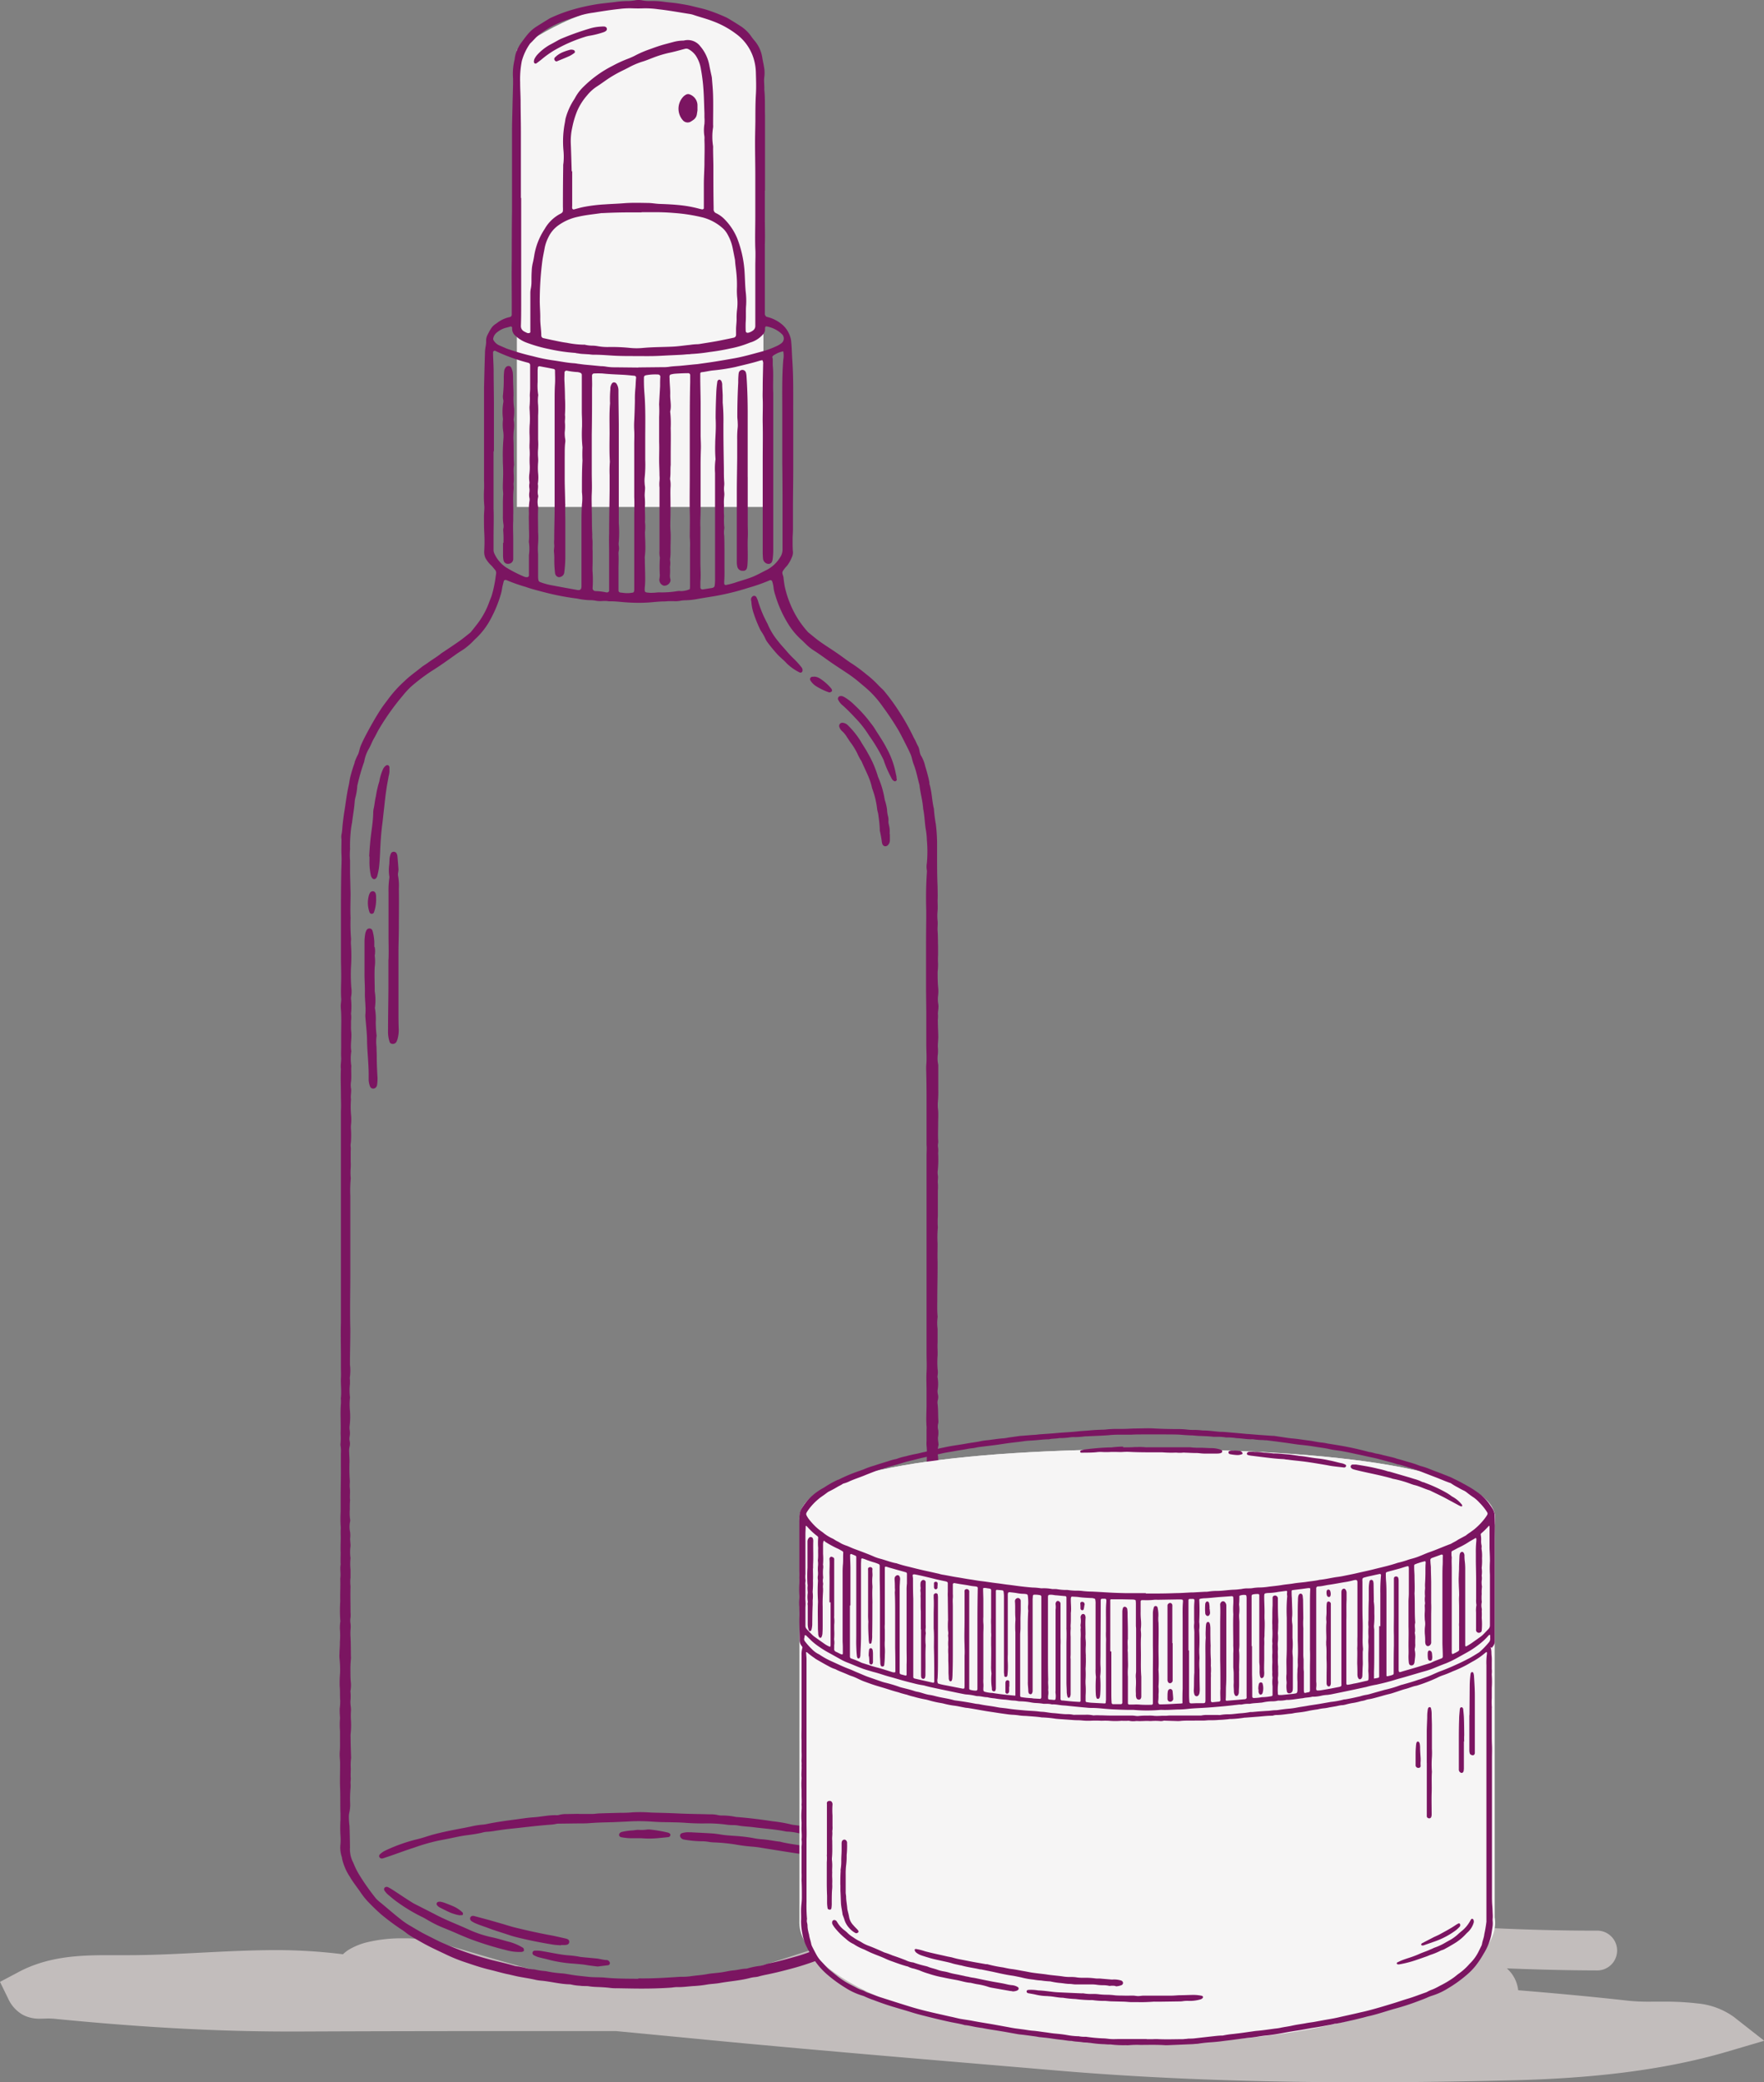 <svg xmlns="http://www.w3.org/2000/svg" id="Layer_1" data-name="Layer 1" viewBox="0 0 423.68 500"><rect x="0" y="0" width="423.68" height="500" fill="#808080" stroke="none"/><defs><style>.cls-1{fill:none;}.cls-2{fill:#f6f5f5;}.cls-3{fill:#e5e3e3;}.cls-4{fill:#c2bdbc;}.cls-5{fill:#7b1561;}</style></defs><title>SONS Decor Bottle 2 Pink</title><rect class="cls-1" x="-1459.86" y="-66.65" width="1920" height="832.83" rx="5.64" ry="5.64"></rect><path class="cls-2" d="M124.14,11.92V121.74h59.22V21.49s-1.84-11.67-5.67-14c-4.9-3-13.09-6.48-24.9-6.48C138.25,1,124.14,12,124.14,12"></path><path class="cls-3" d="M277.94,393.31c52.52,0,81.17-16.78,81.17-28.65S320.3,348,275.49,348,192,352.79,192,364.66s28.65,28.65,85.95,28.65"></path><path class="cls-4" d="M416.43,484.31a17.75,17.75,0,0,0-8.69-3.23,67.92,67.92,0,0,0-8.79-.43h-2.32a50.69,50.69,0,0,1-5.23-.19c-8.92-1-17.84-1.82-26.76-2.55a8.21,8.21,0,0,0-1.57-4,12.14,12.14,0,0,0-1.13-1.25c7.07.28,14.16.47,21.46.49a4.78,4.78,0,0,0,.44-9.55,3.23,3.23,0,0,0-.44,0h0c-17.26,0-33.45-.92-50.73-2.25h-.85c-16.7-4.59-34.31-5.35-51-7.12-26.19-2.71-52.1-3.89-78.09-5.8A4.8,4.8,0,0,0,202,458h0c13.5,1,26.9,1.79,40.26,2.7-2.78,0-5.6.09-8.35.09-15.47,0-28.24,3.92-40.43,7.86-8.65,2.81-17,5.6-26.1,7.33-10.39,0-20.85-.4-31.36-1-3.08-.7-6.22-1.49-9.27-2.32-4.89-1.32-9.59-2.7-13.63-3.89s-7.36-2.18-9.74-2.74a31.22,31.22,0,0,0-6.54-.59,35.43,35.43,0,0,0-8.88,1,16,16,0,0,0-4.34,1.83,9.57,9.57,0,0,0-1.25,1,129.92,129.92,0,0,0-15.77-1c-12.28,0-24.33,1.23-36,1.22H25.91c-7.22,0-14.76.34-21.92,4.3L0,475.9,2,480a8.46,8.46,0,0,0,3.47,3.8,8.43,8.43,0,0,0,4.15.94c.88,0,1.52-.05,2.14-.05l1.07.05c19.08,1.88,37.45,3.08,56.79,3.08h2q27.72-.12,55.44-.1H148l22.71,2.18c27.65,2.65,55.19,4.9,82.81,7.26,24.4,2.08,49.23,2.85,74,2.85,12.16,0,24.3-.19,36.35-.49,17.14-.44,34.79-2.11,51-6.87l8.86-2.61Z"></path><path class="cls-5" d="M153.29,88.23l5.68-.06a10.79,10.79,0,0,0,1.61-.07c.91-.16,1.82-.18,2.73-.25l1.12-.11,2.25-.23.81-.07c1.38-.2,2.77-.38,4.15-.6,1.64-.26,3.29-.55,4.93-.84,2-.37,4-.94,6-1.48A21.56,21.56,0,0,0,186.75,83a5.28,5.28,0,0,0,.82-.5,1.44,1.44,0,0,0,.45-2,1.22,1.22,0,0,0-.32-.36c-.15-.15-.32-.28-.49-.42A7.45,7.45,0,0,0,184,78.36s-.18.11-.2.19a1.48,1.48,0,0,0-.05.47,1.67,1.67,0,0,1-.53,1.31,6.43,6.43,0,0,1-2.63,1.79c-.26.09-.52.16-.77.27a24.17,24.17,0,0,1-4.48,1.3c-1.63.36-3.27.64-4.93.84a38.23,38.23,0,0,1-4,.45,7.4,7.4,0,0,0-.81.08c-.64,0-1.28.1-1.93.13l-2.26.11c-1.5.06-3,.17-4.51.2s-2.91,0-4.37,0-3.23,0-4.84-.08-3.44-.26-5.16-.24c-.37,0-.75-.07-1.13-.1L140.07,85a9.12,9.12,0,0,1-1.28-.15c-.27,0-.53-.11-.79-.12a41.53,41.53,0,0,1-6.07-.9,34.86,34.86,0,0,1-5.58-1.6,7.8,7.8,0,0,1-2.44-1.51,2.23,2.23,0,0,1-.9-2,.17.17,0,0,0-.05-.15c-.06-.07-.16-.2-.22-.19-.42.1-.82.24-1.24.33a5.69,5.69,0,0,0-2.14,1.11,2.38,2.38,0,0,0-.87,1.32.7.7,0,0,0,.08.61,3,3,0,0,0,1.31,1.17l1.78.77A56.06,56.06,0,0,0,128,85.54a40.68,40.68,0,0,0,4.91,1c1.65.23,3.28.59,5,.69a7.5,7.5,0,0,1,.81.11l1.59.21,1.45.13,2.57.25a7.08,7.08,0,0,1,1.13.09,12.13,12.13,0,0,0,2.25.18l5.63.06m-34.8,20.17h0V122.1c.09,2.32,0,4.63,0,6.94v3.07a2.11,2.11,0,0,0,.18.78,8,8,0,0,0,2.75,3.31,32.06,32.06,0,0,0,4.44,2.28,1.53,1.53,0,0,0,.47.11h.32a.55.55,0,0,0,.34-.31v-5a10.77,10.77,0,0,0,0-3,1.29,1.29,0,0,1,0-.48c.1-1.18,0-2.36,0-3.53,0-1-.06-1.94,0-2.9a16.44,16.44,0,0,1,.1-2.89,2.11,2.11,0,0,0,0-1,3.93,3.93,0,0,1,0-1.28,3.35,3.35,0,0,0,0-1,3.35,3.35,0,0,1,0-1,1.72,1.72,0,0,0,0-.64,6.48,6.48,0,0,1,0-1.76,12.15,12.15,0,0,0,.09-2.09,19.38,19.38,0,0,1,0-2.41,17.45,17.45,0,0,0-.06-1.77c0-.21,0-.43,0-.64a28.24,28.24,0,0,0,0-2.91c0-.75,0-1.51.07-2.25a19.7,19.7,0,0,0,0-2.43c0-.53-.07-1.07-.06-1.61a20.87,20.87,0,0,0,.09-2.24c-.07-.77.07-1.5.06-2.25V87.72a.58.58,0,0,0-.44-.6A43,43,0,0,1,119,84.27a.24.24,0,0,1-.16-.06c0-.06-.42.14-.42.36,0,1.39.12,2.79.14,4.19,0,2.7.06,5.38.07,8.07V108.3m47,33.32a3.71,3.71,0,0,0,.1-1.05v-8.88a22.79,22.79,0,0,0-.06-2.74c0-2,.07-4,0-6-.06-2.91,0-5.82,0-8.72V104.05c0-4.09,0-8.18.1-12.27,0-.59,0-1.18,0-1.77a.48.48,0,0,0-.43-.4c-1.08,0-2.15.06-3.23.13a5.16,5.16,0,0,0-1,.19c-.18,0-.24.2-.29.35a1.29,1.29,0,0,0,0,.48c0,1.34.19,2.69.15,4s.34,2.68,0,4v.16a24.87,24.87,0,0,1,.12,3.86c.06,2.15,0,4.3,0,6.45,0,.81,0,1.61,0,2.42-.11,1,0,2-.13,3.07a1.85,1.85,0,0,0,0,.47,7,7,0,0,1,.08,1.93c-.05,1.19,0,2.37,0,3.55v2.59c0,1.39-.11,2.8,0,4.19s0,2.9,0,4.36a13.8,13.8,0,0,1-.12,2.57,5.2,5.2,0,0,1,0,1.76,13.22,13.22,0,0,1,0,1.78A3,3,0,0,0,161,139a1.09,1.09,0,0,1,0,.62,1.55,1.55,0,0,1-1.17,1,1.24,1.24,0,0,1-.47,0,1.5,1.5,0,0,1-1-1.48,8.27,8.27,0,0,0,.12-1,33.36,33.36,0,0,1,0-4,.86.86,0,0,0,0-.32,6.2,6.2,0,0,1-.08-1.61V117.08a7.22,7.22,0,0,1,0-1.61,6.84,6.84,0,0,0,0-1.28c0-1.24-.09-2.47-.09-3.7,0-1.46.06-2.91,0-4.36v-6a27.86,27.86,0,0,0,0-2.89,1.71,1.71,0,0,1,0-.32c.07-1.4.16-2.79.23-4.19,0-.75,0-1.5.06-2.25a.55.55,0,0,0-.47-.55,12.26,12.26,0,0,0-2.9.16c-.42.08-.58.24-.57.63a38.49,38.49,0,0,0,.13,3.87c.28,3.6.19,7.21.18,10.81v5a30.08,30.08,0,0,1-.14,4.35,7,7,0,0,0,0,1.29c0,.37.1.75.1,1.12,0,.7-.13,1.4-.08,2.09a18.17,18.17,0,0,1,.06,2.09c-.07,1.35.09,2.69,0,4a9.72,9.72,0,0,1,0,2.41c0,.86.06,1.72.08,2.58v.32a17.47,17.47,0,0,1-.11,2.89,3.57,3.57,0,0,0,0,.8c0,1.45.08,2.89.08,4.34a19.59,19.59,0,0,1-.1,2.42c-.09,1.22.09,1.13,1.12,1.24a5.34,5.34,0,0,0,.8,0c.48,0,1-.08,1.45-.1a22.51,22.51,0,0,0,4.49-.3,2.75,2.75,0,0,1,.81,0,5.57,5.57,0,0,0,2.13-.45m-19.24-23.84h0v-3.56a28.84,28.84,0,0,1,.06-3.22c-.14-2.25-.09-4.51-.07-6.77,0-2.42-.09-4.84.11-7.26a25.29,25.29,0,0,1,.08-3.37,2.18,2.18,0,0,1,.29-1.25.72.72,0,0,1,.47-.4.76.76,0,0,1,.7.3,2.82,2.82,0,0,1,.23.42,3,3,0,0,1,.25,1.26c0,2.69.06,5.38.08,8.07v23.72a30.86,30.86,0,0,1,0,4.51,3.36,3.36,0,0,0,0,1,3.07,3.07,0,0,1,0,1.13,3.06,3.06,0,0,0-.07.8c.07,1.18,0,2.36,0,3.54v5.16a.5.5,0,0,0,.43.55h0l1.13.13a6.88,6.88,0,0,0,1.92-.12.34.34,0,0,0,.22-.2,1.5,1.5,0,0,0,.08-.47V124.07c0-1.57.08-3.12,0-4.68V106.64c0-1.07.06-2.14,0-3.21a19.54,19.54,0,0,1,0-2.42c.08-1.61.13-3.22.16-4.83a25,25,0,0,1,.1-2.74c.1-.9.09-1.83.19-2.73a.44.44,0,0,0-.35-.47c-.9-.09-1.81-.19-2.72-.24-1.67-.09-3.34-.14-5-.32a20.81,20.81,0,0,0-2.09,0,.51.51,0,0,0-.42.43,3.84,3.84,0,0,0,0,.48c0,.86.05,1.72,0,2.58,0,3.71,0,7.43-.07,11.14v9.2c0,1.67.09,3.34,0,5-.07,1.35,0,2.7,0,4,.07,1.93,0,3.87.13,5.79a8.34,8.34,0,0,0,0,1c.14,1,0,2,.08,3v2.58c0,.86-.07,1.71,0,2.57a28.55,28.55,0,0,1,0,3.7.43.43,0,0,0,0,.16.67.67,0,0,0,.62.62,14.65,14.65,0,0,1,2.72.33h.16c.17,0,.46-.21.46-.37v-9.36c0-1.46-.06-2.91,0-4.36,0-3.49.08-7,.12-10.49M135.78,121c-.07,1.23,0,2.84,0,4.45v8.39a30.37,30.37,0,0,1-.26,3.69,1.23,1.23,0,0,1-.92,1,.75.75,0,0,1-.62,0,1.09,1.09,0,0,1-.66-.86,25.44,25.44,0,0,1-.19-3.38,12.89,12.89,0,0,0-.08-1.76c-.05-.58.13-1.19.06-1.76s0-1,0-1.45c0-2.26.08-4.51.1-6.77V96.39c0-1.4,0-2.8.09-4.19.07-1.08,0-2.14,0-3.22a.39.39,0,0,0-.26-.37c-1.16-.24-2.32-.45-3.48-.67-.13,0-.37.14-.38.25,0,.27-.05.54-.05.8v2.75a14,14,0,0,0,.11,2.89,1,1,0,0,1,0,.49,10.33,10.33,0,0,0,0,2.08,22.38,22.38,0,0,1,0,2.59v1.77c0,1.34,0,2.69,0,4a17,17,0,0,1,0,2.26,12.27,12.27,0,0,0,0,2.1,7,7,0,0,1,0,1.12,15.87,15.87,0,0,0,0,2.58,9.61,9.61,0,0,1-.07,2.57c.2.91-.18,1.82.07,2.73a1,1,0,0,1,0,.48,5,5,0,0,0,0,2.24,1.93,1.93,0,0,1,0,.48c-.07,1.89,0,3.77,0,5.65a20.88,20.88,0,0,1,0,2.74,15.63,15.63,0,0,0,0,2.56v5.33c0,.27,0,.53.06.8a.67.67,0,0,0,.47.59,16.39,16.39,0,0,0,3,.8c2,.38,4,.74,6,1.1h.32a.62.62,0,0,0,.49-.36,2.43,2.43,0,0,0,.08-.47V126.17c0-1.67,0-3.35.11-5a12.54,12.54,0,0,0,0-3c0-.21,0-.43,0-.64,0-2.31,0-4.62.13-6.93q-.07-1.53,0-3.06a.43.43,0,0,0,0-.16,32.09,32.09,0,0,1-.1-5v-1.12c0-.81-.06-1.62-.06-2.42V90a.55.55,0,0,0-.35-.48,3.35,3.35,0,0,0-.62-.17A16.74,16.74,0,0,1,136.1,89a.49.49,0,0,0-.52.46v0c0,.75-.06,1.51,0,2.26.06,1.29.11,2.57.12,3.87a35.32,35.32,0,0,1,0,3.85,1.71,1.71,0,0,0,0,.32c.09.64-.08,1.3,0,1.92a12.14,12.14,0,0,1-.06,2.09,7.78,7.78,0,0,0,.1,1.6,2.8,2.8,0,0,1,0,1c-.14,1.24-.09,2.48-.11,3.72v4.83c0,1.93.1,3.86.12,6.18m47.4-34.63c-.24.06-.5.09-.76.17-1.9.59-3.84,1-5.77,1.49a46.72,46.72,0,0,1-5.26.81c-1,.09-1.91.35-2.87.44a.34.34,0,0,0-.3.33v.81c0,2.1.08,4.19.09,6.29v7.59c0,1.13.1,2.26.06,3.39s-.07,2.57-.07,3.86v11c0,1.34-.12,2.69-.05,4V135c0,1.56.15,3.12,0,4.68q0,.65,0,1.29c0,.41.23.61.6.56l2.07-.32a1.45,1.45,0,0,0,.46-.14.65.65,0,0,0,.29-.36,10.86,10.86,0,0,0,.1-1.28V113.59a16.39,16.39,0,0,1,.1-3.21.86.86,0,0,0,0-.32,34.85,34.85,0,0,1-.06-3.54c0-.86.07-1.72.1-2.58a35,35,0,0,0,0-3.55c0-2,.07-4,.15-6a24.73,24.73,0,0,1,.26-2.73.57.57,0,0,1,.39-.48c.19-.08.53.13.61.39a2.29,2.29,0,0,1,.17.62c0,.91.09,1.82.12,2.74V96.7a46.82,46.82,0,0,1,.17,5.16v1c0,3.23.06,6.46.11,9.68,0,1.08,0,2.15.08,3.23a5.34,5.34,0,0,1,0,.8,6.2,6.2,0,0,0,0,1.61,4.18,4.18,0,0,1,0,1,13,13,0,0,0-.05,2.25,16.89,16.89,0,0,0,0,2.25,3.42,3.42,0,0,1,0,.64,16.17,16.17,0,0,0,.05,2.09,1.72,1.72,0,0,1,0,.64,5.36,5.36,0,0,0,0,1.6c.05,1.08.05,2.15.06,3.22s0,2.37,0,3.56c0,1.4.05,2.8-.06,4.19v.48a.38.38,0,0,0,.38.38h0a19.3,19.3,0,0,0,2.8-.76c1.22-.39,2.47-.73,3.67-1.22s2.21-1.09,3.33-1.63a8.25,8.25,0,0,0,3.26-3.05,3.31,3.31,0,0,0,.57-2v-10c0-3.5,0-7-.06-10.5V99.19c0-4.25-.1-8.5.23-12.75a5.54,5.54,0,0,0,0-2.07,5.63,5.63,0,0,0-2,.77,1.38,1.38,0,0,0-.52.37c-.22.23,0,.5,0,.76v1.44c.22,2.2,0,4.41.12,6.62v38a17.71,17.71,0,0,1-.14,1.93,2.27,2.27,0,0,1-.16.62.92.92,0,0,1-1.08.5,1.4,1.4,0,0,1-1.08-1.27,17.46,17.46,0,0,1-.07-1.77v-21.8c0-2.91.06-5.82,0-8.73-.05-2,.08-4,0-6-.05-.91,0-1.83,0-2.74,0-1.89.07-3.77.1-5.66a1.42,1.42,0,0,0-.24-1M137.43,41.14V49.4a2.72,2.72,0,0,0,0,.64.4.4,0,0,0,.37.26c.73-.19,1.45-.4,2.18-.56a37.53,37.53,0,0,1,5.28-.66c1.5-.11,3-.15,4.51-.27,1.92-.16,3.87-.1,5.8-.07,1,0,1.93.2,2.9.23,1.82.06,3.65.15,5.47.37a28.58,28.58,0,0,1,4.1.81l.63.14c.11,0,.37-.14.38-.24V44.24c0-1.56.11-3.11.14-4.67,0-2,.09-4,0-6a5.48,5.48,0,0,0,0-.81,9.18,9.18,0,0,1,0-3,10.68,10.68,0,0,0,0-1.6v-1c-.1-2.58-.12-5.16-.42-7.73-.12-1-.25-1.92-.43-2.87a8.16,8.16,0,0,0-1.19-3.15,5,5,0,0,0-1.79-1.6,1.12,1.12,0,0,0-.78-.1c-1.24.32-2.49.69-3.75.95a26.7,26.7,0,0,0-4,1.21c-.85.32-1.7.69-2.57.94a19,19,0,0,0-3.4,1.47c-.43.22-.86.44-1.3.65a31,31,0,0,0-3.23,1.81c-1,.65-2,1.42-3.06,2.09a10.26,10.26,0,0,0-2.25,2.06,14.4,14.4,0,0,0-2.41,3.8,21.36,21.36,0,0,0-1.18,4,14.76,14.76,0,0,0-.34,3.69c.1,2.36.16,4.73.22,6.74M154.13,51h-2.74q-3.31,0-6.61.17h-.32c-1.86.28-3.74.44-5.57.87a12.38,12.38,0,0,0-5.1,2.31A7.41,7.41,0,0,0,131.7,57a10,10,0,0,0-.86,2.43c-.18,1-.4,2-.55,3a74.83,74.83,0,0,0-.65,9.81c0,1.4.14,2.79.12,4.19s.25,2.78.25,4.18a.63.63,0,0,0,.48.58l2,.44c1.21.24,2.42.53,3.64.68a22.49,22.49,0,0,0,4,.46.81.81,0,0,1,.31,0,7.76,7.76,0,0,0,1.92.23,7,7,0,0,1,1.12.11,13.06,13.06,0,0,0,2.57.22,43,43,0,0,1,5.32.22,15.64,15.64,0,0,0,3.06,0c2.36-.22,4.73-.2,7.09-.31,1.4-.06,2.78-.29,4.17-.42a14.21,14.21,0,0,1,1.6-.16,4.78,4.78,0,0,0,1-.1c1.7-.28,3.4-.52,5.09-.88.94-.19,1.89-.38,2.84-.59a.69.69,0,0,0,.57-.69V79.08c0-.8.13-1.61.13-2.41a16.42,16.42,0,0,1,.12-2.42,12.54,12.54,0,0,0,0-3A18.78,18.78,0,0,1,177,69a28.63,28.63,0,0,0-.16-3.71c-.08-.85-.23-1.7-.28-2.56a3.4,3.4,0,0,0-.09-.64c-.16-.84-.33-1.69-.5-2.53a10.9,10.9,0,0,0-1.17-3.17,5.67,5.67,0,0,0-1.16-1.54,11.77,11.77,0,0,0-4.76-2.61A41.06,41.06,0,0,0,162,51.15a52.72,52.72,0,0,0-5.48-.19H154.1m-28.92-3.37h0V51.3c0,2.91,0,5.82,0,8.72V72.91c0,1.77,0,3.55-.07,5.33a1.43,1.43,0,0,0,.74,1.33,7,7,0,0,0,.87.42,1.61,1.61,0,0,0,.31,0c.13,0,.35-.12.35-.25V70.38a5.26,5.26,0,0,1,.12-1.12,8.69,8.69,0,0,0,.15-1.61c0-.86,0-1.72.06-2.58A9.7,9.7,0,0,1,128,63q.2-.87.33-1.74A16.25,16.25,0,0,1,130.81,55a9.3,9.3,0,0,1,3.92-3.74.38.38,0,0,0,.13-.09.67.67,0,0,0,.34-.52,8.34,8.34,0,0,0,0-1q0-4.84.07-9.69a3.55,3.55,0,0,1,.06-.8,15.64,15.64,0,0,0,0-3.06,23.5,23.5,0,0,1,.33-6.59c.09-.42.11-.87.24-1.27a15.87,15.87,0,0,1,1.76-4,10.58,10.58,0,0,0,.6-1,11,11,0,0,1,2-2.52,27.48,27.48,0,0,1,6.92-4.94,30.13,30.13,0,0,1,3.51-1.62,17.44,17.44,0,0,0,2.2-1,26.21,26.21,0,0,1,3.42-1.42c1.11-.42,2.23-.8,3.37-1.11l2.17-.58a9.37,9.37,0,0,1,2.24-.3,3.55,3.55,0,0,0,.47-.08,3.74,3.74,0,0,1,3.59,1.39,9.73,9.73,0,0,1,2.21,4.6c.14.74.3,1.48.46,2.22a7.2,7.2,0,0,1,.16.78c.11,1.45.26,2.9.29,4.35.06,2.31,0,4.63,0,6.94a3.53,3.53,0,0,1,0,.65,14.16,14.16,0,0,0,0,4.5,3.84,3.84,0,0,1,0,.48c0,1.46.06,2.91.07,4.36,0,3.28,0,6.57.06,9.86v.48a.94.94,0,0,0,.57.9,7.17,7.17,0,0,1,2.08,1.5,14.31,14.31,0,0,1,3,4.52,27,27,0,0,1,1.74,7.51c.14,1.77.14,3.54.31,5.31a18.26,18.26,0,0,1,.11,3.22c-.12,1.35,0,2.69-.1,4a21.49,21.49,0,0,0,0,2.27.42.42,0,0,0,.44.4.28.28,0,0,0,.13,0,2.94,2.94,0,0,0,1.16-.54,1.31,1.31,0,0,0,.57-1.1V64c0-1.46.09-2.91,0-4.36-.09-2.53,0-5.06,0-7.59V41.91c0-2.53-.06-5.06-.06-7.59,0-1.78.06-3.55.08-5.33,0-2.1,0-4.2.12-6.29.11-1.72.05-3.44,0-5.17a12.54,12.54,0,0,0-.55-3.5,11.51,11.51,0,0,0-4.24-5.92,21.77,21.77,0,0,0-5.5-3c-1.55-.61-3.16-1-4.75-1.55a5.53,5.53,0,0,0-.78-.19c-2.55-.4-5.09-.87-7.66-1.15A22.46,22.46,0,0,0,154.74,2q-1.45.06-2.91,0a19.55,19.55,0,0,0-3.06.15c-2.09.22-4.16.55-6.23.89a20.45,20.45,0,0,0-3,.61c-1.17.38-2.35.77-3.52,1.17a23.46,23.46,0,0,0-6.39,3.38c-.86.66-1.51,1.52-2.3,2.24a13.31,13.31,0,0,0-2,4.22,22.72,22.72,0,0,0-.4,5.14c0,1.45.09,2.9.11,4.35,0,2.48.07,5,.07,7.44V47.49m28.14,427.57c3.39.07,6.77-.16,10.15-.38a16.79,16.79,0,0,0,2.25-.1c1.39-.22,2.79-.28,4.16-.54,1.11-.21,2.25-.25,3.37-.41s2-.41,3-.49,2-.4,3-.41a2.05,2.05,0,0,0,.48-.1,19.56,19.56,0,0,1,2.84-.57,6.94,6.94,0,0,0,1.09-.27c.31-.09.61-.22.93-.28,2.36-.5,4.7-1.14,7-1.8s4.36-1.54,6.55-2.26c1.55-.75,3.17-1.36,4.68-2.2.47-.26.95-.5,1.44-.73a19.36,19.36,0,0,0,2.94-1.67,4.89,4.89,0,0,1,.69-.42,18.35,18.35,0,0,0,2.94-2c.86-.65,1.67-1.36,2.49-2.05A17.73,17.73,0,0,0,217,455l.11-.12a48,48,0,0,0,3.77-5.63c.32-.56.53-1.17.8-1.76a6.31,6.31,0,0,0,.88-4V443c.06-1.34,0-2.68.19-4a25.47,25.47,0,0,0,.11-2.9,2.4,2.4,0,0,0-.08-.8,8.81,8.81,0,0,1-.22-2.4v-19c0-2.42.08-4.84.05-7.26v-4a34,34,0,0,0-.14-4.51,1.93,1.93,0,0,1,0-.48c.18-1.88.07-3.77.11-5.65V378.77c0-2.47.09-4.95,0-7.42v-.81c0-1.23.13-2.47.07-3.7s0-2.59-.05-3.88V349.25a12.14,12.14,0,0,0-.06-2.09,7.11,7.11,0,0,1,0-1.13v-2.74a4.28,4.28,0,0,0,0-.8c-.14-1.73,0-3.45,0-5.17v-3.39c0-1.5-.09-3,0-4.51s0-3,0-4.52V277.6c0-.92.09-1.83,0-2.74v-9.37c0-2.47,0-5-.06-7.42,0-.81-.07-1.62,0-2.43.14-1.61,0-3.22,0-4.84v-7.91l-.06-5.32v-4.84c0-1.45,0-3.13,0-4.68q0-3.72.05-7.43v-1.94c-.1-3.06-.05-6.13.15-9.19a2,2,0,0,0,0-.49,4.79,4.79,0,0,1,0-1.77,31.23,31.23,0,0,0,0-5.47,18.64,18.64,0,0,0-.2-2.24c-.33-1.75-.32-3.54-.69-5.28-.12-1.94-.69-3.81-.89-5.74-.44-1.55-.71-3.15-1.28-4.67A12.32,12.32,0,0,1,219,182a5.7,5.7,0,0,0-.37-1.05c-.36-.79-.74-1.56-1.13-2.32-.59-1.15-1.15-2.31-1.8-3.42a65.89,65.89,0,0,0-3.67-5.51,24.53,24.53,0,0,0-3.25-3.8c-.75-.7-1.54-1.34-2.32-2a30.38,30.38,0,0,0-3.09-2.32c-1.38-.93-2.79-1.82-4.15-2.78s-2.53-1.83-3.85-2.66c-.22-.15-.44-.3-.65-.47-.88-.63-1.57-1.47-2.38-2.17a17.51,17.51,0,0,1-3.15-3.87,28.54,28.54,0,0,1-3-6.78,8.18,8.18,0,0,1-.41-1.89,8.49,8.49,0,0,0-.33-1.41.47.47,0,0,0-.54-.22,42.82,42.82,0,0,1-5.17,1.82,59.91,59.91,0,0,1-8.13,2c-1.38.23-2.76.44-4.14.69a17.82,17.82,0,0,1-2.72.3,7.81,7.81,0,0,0-1.28.11,6.21,6.21,0,0,1-1.61.11q-.65,0-1.29,0c-.31,0-.64.06-1,.06-1.24,0-2.47.16-3.7.25a37.92,37.92,0,0,1-5,0c-1.45-.07-2.89-.3-4.35-.28-.21,0-.43,0-.64-.06a9.26,9.26,0,0,0-1.29,0,6.13,6.13,0,0,1-1.6-.1,6.09,6.09,0,0,0-1.28-.11,16.66,16.66,0,0,1-2.72-.31,7,7,0,0,0-.8-.13,62.12,62.12,0,0,1-7.75-1.54c-1.41-.37-2.82-.72-4.18-1.21a39.33,39.33,0,0,1-4.71-1.67h-.16a.44.44,0,0,0-.38.24c-.11.42-.21.83-.31,1.25s-.18,1.17-.35,1.74a30,30,0,0,1-2.48,6.11,17.91,17.91,0,0,1-3.6,4.74c-.28.25-.54.53-.8.8a16,16,0,0,1-1.45,1.28c-.75.62-1.62,1.07-2.39,1.63-2,1.43-3.93,2.82-6,4.11a45,45,0,0,0-4.88,3.7,19.74,19.74,0,0,0-2,2.17,58,58,0,0,0-5.62,7.87c-.48.78-.85,1.63-1.31,2.41S89,179.16,88.48,180a9.11,9.11,0,0,0-1,2.86,1.6,1.6,0,0,1-.1.31,48.66,48.66,0,0,0-1.51,5.27,1.55,1.55,0,0,0-.06.31,13.79,13.79,0,0,1-.48,2.86,7,7,0,0,0-.13.8c-.12,1.71-.44,3.41-.64,5.12a19.36,19.36,0,0,0-.34,2.39,31.46,31.46,0,0,0-.14,4,15.56,15.56,0,0,0,0,2.73v3.07l.12,4.84c0,1.93-.1,3.87,0,5.81a43.26,43.26,0,0,0,.1,4.83,3.42,3.42,0,0,1,0,.64,5.57,5.57,0,0,0,0,1,41.45,41.45,0,0,1,0,5.46,41.15,41.15,0,0,0,.08,4.84,6.93,6.93,0,0,1,0,1.93,3.06,3.06,0,0,0-.07.8,16.11,16.11,0,0,1,0,3.54,6.48,6.48,0,0,1,0,1.76q0,.65,0,1.29a9.79,9.79,0,0,0,.07,1.45c.12,1.51-.26,3,0,4.51a11.61,11.61,0,0,0,0,3.53c-.08,1.29.08,2.58-.08,3.87a5,5,0,0,0,0,1.45c.15.91-.14,1.82,0,2.73a23.11,23.11,0,0,0,0,3.53,11.13,11.13,0,0,1,0,2.58,7,7,0,0,0,0,1.12,22.77,22.77,0,0,1,0,2.74,3.48,3.48,0,0,1-.07.64,3.48,3.48,0,0,0,0,.79,5.57,5.57,0,0,1,0,1V279a11.69,11.69,0,0,1,0,1.45,14.08,14.08,0,0,0,0,2.25,1.93,1.93,0,0,1,0,.48,29.69,29.69,0,0,0-.09,4V306c0,4.36-.12,8.72,0,13.07v.32c0,2.42-.07,4.85-.09,7.27v1a11.57,11.57,0,0,1,0,2.88,2.68,2.68,0,0,0,0,.8v1a13,13,0,0,0,0,3.06.86.86,0,0,1,0,.32,15.54,15.54,0,0,0,0,3.05,18.2,18.2,0,0,1-.07,3.54,3.35,3.35,0,0,0,0,1,4.77,4.77,0,0,1,0,1.6,3,3,0,0,0,0,1.12,2.77,2.77,0,0,1,0,1.28,4.12,4.12,0,0,0-.11,1.44c0,.75.09,1.5.08,2.26a39.46,39.46,0,0,0,.06,4.35,5.48,5.48,0,0,1,0,.81,7,7,0,0,0,0,1.12c.15,1-.06,1.93.07,2.89a21.13,21.13,0,0,0-.06,2.25,10.88,10.88,0,0,0,.07,2.42,1.29,1.29,0,0,1,0,.48,6.14,6.14,0,0,0,0,2.56,7.13,7.13,0,0,1,0,1.6c0,.58.11,1.18.1,1.76a10.06,10.06,0,0,0,0,2.9,12.37,12.37,0,0,0,0,2.72v1.93a8,8,0,0,0,0,2.08c-.07,2.09,0,4.18,0,6.28a6.84,6.84,0,0,1,0,1.28,3.82,3.82,0,0,0,0,1.43,5.86,5.86,0,0,1,0,1.45,13.07,13.07,0,0,0,0,1.77c.08,1.55.07,3.11.09,4.67a2.85,2.85,0,0,1,0,.65,23.27,23.27,0,0,0-.11,2.89c0,.8,0,1.61.07,2.41a7.5,7.5,0,0,1-.08,2.41,10.79,10.79,0,0,1,0,2.41,10.52,10.52,0,0,0,.07,1.12,6.07,6.07,0,0,1,.07,1.13,16.16,16.16,0,0,0,0,2.41,19.35,19.35,0,0,1-.09,3.23,5.34,5.34,0,0,0,0,.8c0,1.56.07,3.11.11,4.67a1.82,1.82,0,0,1,0,.33,13,13,0,0,0-.07,2.41c0,.8-.07,1.6,0,2.41,0,.37-.07.75-.06,1.12a9.11,9.11,0,0,1,0,1.28,27.42,27.42,0,0,0-.1,3.39,8.82,8.82,0,0,1-.22,2.56,4.26,4.26,0,0,0-.08.8,17,17,0,0,0,.15,2.25c.06,1.72.1,3.45.12,5.17a6.89,6.89,0,0,0,.75,3.59c.19.44.37.89.58,1.33a18.59,18.59,0,0,0,.92,1.7,56.05,56.05,0,0,0,4,5.66A10.55,10.55,0,0,0,91.56,457c1.53,1.27,3,2.56,4.6,3.81a17.36,17.36,0,0,0,2.25,1.56c.52.29,1,.6,1.53.9s1.3.77,2,1.12c1.1.57,2.21,1.12,3.31,1.67.24.13.49.24.73.35q2.52,1.11,5.08,2.06,3.34,1.21,6.78,2.11c1.87.48,3.77.89,5.62,1.43a4.26,4.26,0,0,0,.79.16c.54.05,1.06.2,1.59.29a10.83,10.83,0,0,0,2.53.45,16.58,16.58,0,0,0,2.71.41,26.91,26.91,0,0,0,4,.55l.48.05c1,.15,1.91.33,2.87.45s1.92.21,2.88.32c1.34.15,2.69.07,4,.19,2.69.27,5.37.25,8.06.28M183.7,45.77v6.64c0,2.09.08,4.21,0,6.3v6.95c0,1.45,0,2.9,0,4.36v5.33a.66.66,0,0,0,.06.31A2,2,0,0,0,184,76a.79.79,0,0,0,.3.12A8.76,8.76,0,0,1,188,78.05a6.42,6.42,0,0,1,2,3.67c.18,1.66.2,3.33.31,5,.28,4.19.19,8.39.21,12.59V112.4c0,3.07-.06,6.14-.07,9.2v5.5c0,.7-.06,1.39-.08,2.09V130c0,.86,0,1.72.08,2.58a2.71,2.71,0,0,1-.27,1.25A8.33,8.33,0,0,1,189,135.9a6.58,6.58,0,0,0-1,1.28c-.26.52.14,1,.19,1.57s.16,1.38.29,2.07a24.13,24.13,0,0,0,1.36,4.3,22.67,22.67,0,0,0,4.11,6.53,1.2,1.2,0,0,0,.22.23c.93.74,1.82,1.52,2.78,2.2,1.23.88,2.51,1.67,3.75,2.52,1,.67,1.93,1.37,2.89,2.06.4.28.79.55,1.21.81a39,39,0,0,1,3.35,2.51,23.55,23.55,0,0,1,2.86,2.61c.22.23.46.45.69.68a6.34,6.34,0,0,1,.68.69,49.77,49.77,0,0,1,3.35,4.55c.14.22.28.45.43.67A51,51,0,0,1,219.4,177c.15.29.31.57.46.85.21.44.39.89.63,1.31.44.76.3,1.7.81,2.44a8.34,8.34,0,0,1,.92,2.4c.26.82.49,1.65.7,2.49.13.46.21.94.31,1.41a1.71,1.71,0,0,0,0,.32c.61,2,.59,4,1.08,6a32.74,32.74,0,0,0,.46,3.68,40,40,0,0,1,.3,5.47v1.78c0,2.58,0,5.16.12,7.75,0,1.07.06,2.15,0,3.22,0,.86.07,1.71,0,2.58a12.13,12.13,0,0,0,0,2.41c.09.81-.06,1.61,0,2.41.1,1.24.07,2.47.11,3.7v2.1a18.22,18.22,0,0,0,0,2.09,15.6,15.6,0,0,1-.1,1.93c0,1.23,0,2.47.12,3.7a8.9,8.9,0,0,1,0,1.93,6.93,6.93,0,0,0,0,1.93,4.26,4.26,0,0,1,.08.8c0,.53-.1,1.07-.14,1.61a8.66,8.66,0,0,1,0,1.44,5.34,5.34,0,0,0,0,.8c0,1.13.08,2.26.09,3.39,0,.59-.06,1.18-.09,1.77a5.34,5.34,0,0,0,0,.8,10.82,10.82,0,0,1,0,1.61,6.89,6.89,0,0,0,.09,2.56v5.81a26.65,26.65,0,0,1-.1,3.22,9.5,9.5,0,0,0,.07,1.92c.08,1.07,0,2.15,0,3.22,0,1.29-.06,2.58,0,3.87a3.05,3.05,0,0,1,0,.8,2.6,2.6,0,0,0,0,1.11,6.84,6.84,0,0,1,0,1.28,28.12,28.12,0,0,1-.07,4,4,4,0,0,0,0,1.29c.12.65-.07,1.29,0,1.92a10.46,10.46,0,0,1,0,1.77v3.05c0,1.05,0,2,0,3.07a20.73,20.73,0,0,0,0,2.73,26.32,26.32,0,0,0-.06,3.87c0,1.45-.05,2.9,0,4.35,0,.54,0,1.07,0,1.61,0,2.41-.07,4.83-.07,7.25,0,1.4-.06,2.8.07,4.19a1.71,1.71,0,0,1,0,.32,10.47,10.47,0,0,0,0,2.74v3.38c-.07,1,.05,2.05,0,3.06a21.64,21.64,0,0,0,0,3.22,5.3,5.3,0,0,1,0,1.59,1,1,0,0,0,0,.49,8.89,8.89,0,0,1,0,3,3.07,3.07,0,0,0,.07,1,2.52,2.52,0,0,1,0,1.28,2.49,2.49,0,0,0-.06,1.12c.14,1.23.1,2.46.16,3.69a3.66,3.66,0,0,1,0,.81,3.25,3.25,0,0,0,0,1.75,6.49,6.49,0,0,1-.09,1.76c0,.53.1,1.07.15,1.6a.43.43,0,0,1,0,.16,6.4,6.4,0,0,0-.13,2.72c.1,1.07,0,2.14,0,3.21a7.5,7.5,0,0,0,.06,1.77.86.86,0,0,1,0,.32c-.07,1.19,0,2.37,0,3.55s-.08,2.25,0,3.38a5.88,5.88,0,0,1-.06,1,10.46,10.46,0,0,0,0,1.12,5.26,5.26,0,0,1-.08,1.77,3.33,3.33,0,0,0,0,1.6c.05.21.08.42.11.64.07.8-.15,1.58,0,2.4a13,13,0,0,1-.07,2.25,2.29,2.29,0,0,0,0,.64,4.4,4.4,0,0,1,0,1.77,1.29,1.29,0,0,0,0,.48,21.48,21.48,0,0,1,.1,2.89v.16a45.77,45.77,0,0,0,0,4.83c-.05,1.29,0,2.58,0,3.87,0,.6-.1,1.18-.11,1.77s.16,1.16.13,1.76c-.11,2.09,0,4.19,0,6.29v2.42a7.5,7.5,0,0,0,0,2.41,14.08,14.08,0,0,0,0,2.25v.16a15,15,0,0,0-.1,1.77,10.46,10.46,0,0,1,0,1.77,4.79,4.79,0,0,0,.06,1.77,2.68,2.68,0,0,1,.07.8c-.09,1.4,0,2.8,0,4.2,0,.8-.08,1.61-.09,2.41s0,1.61,0,2.42c.07,2.26,0,4.51-.09,6.77.22.85-.13,1.71.07,2.56a2.21,2.21,0,0,1,0,.81,15.83,15.83,0,0,0-.11,3v5.46l-.06,3.87c0,.22,0,.43,0,.65a11.56,11.56,0,0,1-.92,5.19,15.93,15.93,0,0,1-1.21,2.45c-.83,1.39-1.81,2.67-2.74,4-.24.35-.54.67-.79,1a18.57,18.57,0,0,1-1.8,2.06,44.2,44.2,0,0,1-4.37,3.83c-.8.63-1.67,1.17-2.5,1.78A52.61,52.61,0,0,1,203,467.7q-3.24,1.67-6.63,3a66.36,66.36,0,0,1-6.76,2.15c-1.35.35-2.71.71-4.07,1-1.15.27-2.32.45-3.45.79a6.69,6.69,0,0,1-1,.14A10,10,0,0,0,180,475c-2.35.6-4.78.75-7.16,1.18-1,.18-2,.19-3,.36a27.27,27.27,0,0,1-3,.35c-1.45.07-2.89.32-4.34.26a10.36,10.36,0,0,0-1.12.12c-3.44.25-6.88.28-10.33.21l-2.91-.05a10.86,10.86,0,0,1-1.61-.08c-1.18-.15-2.36-.19-3.54-.24a14.21,14.21,0,0,1-1.6-.16c-.69-.09-1.39,0-2.08-.12a12.1,12.1,0,0,1-2.08-.28,2,2,0,0,0-.48-.06c-2.21-.06-4.36-.64-6.56-.86a11.42,11.42,0,0,1-1.43-.19c-1.37-.33-2.75-.52-4.12-.78-1-.19-1.89-.44-2.83-.63-1.42-.3-2.81-.73-4.23-1.06-2.15-.51-4.23-1.24-6.32-1.94a39,39,0,0,1-3.74-1.52c-2.1-1-4.2-1.94-6.21-3.08-1-.56-2-1.12-2.93-1.71-.69-.43-1.28-1-2-1.43a55.52,55.52,0,0,1-4.79-3.56c-1.15-1-2.21-2.06-3.26-3.14a18.33,18.33,0,0,1-1.88-2.41c-.8-1.15-1.68-2.24-2.38-3.45a13.08,13.08,0,0,1-1.94-4.56.43.43,0,0,0,0-.16,7.12,7.12,0,0,1-.36-3.17,12.27,12.27,0,0,0,0-2.1,32.8,32.8,0,0,1,0-3.71v-1.61c-.08-2,0-4.09-.09-6.14-.07-1.71,0-3.44,0-5.16v-.81c0-.64-.1-1.28-.1-1.93s.07-1.17.08-1.76,0-1.29,0-1.94v-2.1a17.43,17.43,0,0,1,0-2.89v-.33a20.85,20.85,0,0,1-.07-2.09,12.43,12.43,0,0,0,.12-1.93c-.1-1.12,0-2.25-.12-3.38a26.3,26.3,0,0,1,.09-3.22,26.28,26.28,0,0,0-.14-3.55,7,7,0,0,1,0-1.12c0-.92.12-1.84.09-2.75a19.12,19.12,0,0,0,0-3.21,10.79,10.79,0,0,1,.09-1.61,1,1,0,0,0,0-.48,33.79,33.79,0,0,1,0-4.5c-.06-1.83.08-3.66,0-5.48.2-1.12-.12-2.26.1-3.38-.06-1,0-1.94,0-2.9-.08-1.45.06-2.91,0-4.35v-1a5.57,5.57,0,0,0,0-1,27.07,27.07,0,0,1,0-3.37v-3.39c0-2.48.08-5,.05-7.42V349a8.07,8.07,0,0,0-.06-1.77,2.15,2.15,0,0,1,0-.8,18.77,18.77,0,0,0,0-2.25c.1-2.37-.12-4.74.07-7.11a8.34,8.34,0,0,0,0-1,1.55,1.55,0,0,1,0-.48c.17-1.56-.06-3.12,0-4.68.06-.91,0-1.83,0-2.74v-2.58c0-2.64-.08-5.27,0-7.91V266.84c.09-1.35,0-2.69,0-4,0-2-.1-4.09,0-6.13-.14-.91.11-1.82.06-2.73s0-1.83,0-2.75v-2.74c0-1.67.07-3.33,0-5,0-.65-.1-1.29-.1-1.93s.16-1.19.11-1.77c-.12-1.78,0-3.55,0-5.32s-.06-3.34-.06-5v-8.72c0-3.61,0-7.21.07-10.82,0-1.56.14-3.12.06-4.68-.06-1.24,0-2.47,0-3.71a3.51,3.51,0,0,1,0-1.12c.2-.9.2-1.82.31-2.73s.21-1.81.36-2.72c.35-2.12.58-4.26,1.06-6.36.16-.73.23-1.48.43-2.21a33.84,33.84,0,0,1,1-3.25V183a13.06,13.06,0,0,1,.85-1.91c.25-.65.35-1.36.61-2,.4-.94.85-1.86,1.33-2.76,1.14-2.14,2.32-4.25,3.66-6.27.48-.71,1-1.37,1.53-2.08a29,29,0,0,1,4-4.43c1.23-1.21,2.66-2.19,4-3.28.5-.41,1.07-.72,1.59-1.1,1-.75,2.17-1.41,3.17-2.23.22-.16.44-.31.67-.45,1.29-.87,2.59-1.72,3.86-2.63.84-.59,1.62-1.25,2.42-1.88a1.88,1.88,0,0,0,.34-.35c.47-.58.94-1.18,1.4-1.77a19.32,19.32,0,0,0,2.92-5.37c.2-.55.46-1.09.62-1.65q.38-1.32.63-2.67c.16-.79.25-1.59.37-2.39a1.15,1.15,0,0,0-.29-1c-.26-.28-.47-.59-.73-.87a7.39,7.39,0,0,1-1.53-1.9,3.67,3.67,0,0,1-.3-1.73,37.7,37.7,0,0,0,0-4.51c-.07-1.29-.06-2.58-.06-3.86,0-.54.06-1.08.08-1.62a5.34,5.34,0,0,0,0-.8,27.78,27.78,0,0,1-.07-3.87c.06-.91,0-1.82,0-2.74V93.08c.07-2.74.14-5.48.23-8.23a9.47,9.47,0,0,1,.18-1.76,6.24,6.24,0,0,0,.1-1.29,3.08,3.08,0,0,1,.34-1.4c.25-.47.5-1,.78-1.41a3.62,3.62,0,0,1,1.24-1.25l.14-.09a7.51,7.51,0,0,1,3.17-1.51.6.6,0,0,0,.49-.57V72.83c0-3.56-.07-7.12,0-10.67,0-3.87,0-7.75.06-11.63V31.31c0-1.88.07-3.76.11-5.65s.1-3.65.14-5.47V18.9a14.28,14.28,0,0,1,.38-4.65,7.05,7.05,0,0,1,.85-2.76,6.86,6.86,0,0,1,.65-1.11c.51-.7,1-1.38,1.56-2.05a9,9,0,0,1,2.27-2c.95-.61,1.92-1.2,2.88-1.79a4.89,4.89,0,0,1,.72-.37,37.06,37.06,0,0,1,5-1.86,48.44,48.44,0,0,1,6.3-1.37c1.33-.18,2.68-.3,4-.47A21.92,21.92,0,0,1,150.4.25a11.26,11.26,0,0,0,2.09-.16,4.35,4.35,0,0,1,1.76,0,8.71,8.71,0,0,0,2.1.15,19.57,19.57,0,0,1,3.06.18c1.22.18,2.46.24,3.69.45s2.22.36,3.31.64,2.1.49,3.14.79a41,41,0,0,1,4.66,1.78,6.1,6.1,0,0,1,.72.37c.93.55,1.84,1.11,2.75,1.7a9.29,9.29,0,0,1,2.88,2.77c.25.35.52.68.8,1a8.25,8.25,0,0,1,1.73,3.94c.11.75.3,1.48.41,2.22a7.79,7.79,0,0,1,.07,2.41c-.14,1,.05,2.05,0,3.06.22,2.05.11,4.09.17,6.14,0,1.24,0,2.47,0,3.71V45.76"></path><path class="cls-5" d="M139,435.58h3.23c.53,0,1.07-.1,1.61-.13,1.77-.06,3.54-.1,5.32-.15a22.83,22.83,0,0,0,2.74-.11,34,34,0,0,1,4.51.06c2.1.06,4.2.1,6.29.2,2.58.13,5.16.14,7.74.22a7.65,7.65,0,0,1,2.08.2,4.18,4.18,0,0,0,1,.08,15.45,15.45,0,0,1,2.88.28,4.27,4.27,0,0,0,.8.1c2.79.23,5.57.57,8.34,1a34.46,34.46,0,0,1,4.61.8,1.65,1.65,0,0,0,.32.06,65.71,65.71,0,0,1,6.82,1.19,60.18,60.18,0,0,1,6.76,1.56,67.54,67.54,0,0,1,7.1,2.16c.6.24,1.19.49,1.77.77a1.52,1.52,0,0,1,.48.43.37.37,0,0,1-.18.49h0a1.24,1.24,0,0,1-.47,0c-.58-.14-1.16-.27-1.72-.45a79.69,79.69,0,0,0-8.61-2.16q-2.76-.6-5.53-1.14c-1-.19-2-.37-3-.49-.64-.07-1.27-.19-1.9-.31a13.91,13.91,0,0,0-2.87-.42,2,2,0,0,1-.49-.06c-2.53-.51-5.12-.67-7.68-1-1.28-.16-2.58-.18-3.85-.44a8.42,8.42,0,0,0-1.12-.07,10.81,10.81,0,0,1-1.61-.12,34.64,34.64,0,0,0-5.48-.27c-1.45,0-2.9-.05-4.35-.16s-3.12-.12-4.68-.15c-1.18,0-2.36-.07-3.55-.15a44.23,44.23,0,0,0-5.64,0l-3.39.15c-1.88.05-3.77.08-5.64.23-1.24.1-2.48.06-3.72.08l-3.88.05c-.27,0-.53.07-.79.12s-.64.1-1,.12c-3.27.24-6.53.67-9.79,1-1.13.11-2.25.29-3.36.45a16.91,16.91,0,0,1-2.24.27,5.18,5.18,0,0,0-1.11.21c-1.2.28-2.43.45-3.66.61-1.66.21-3.27.62-4.91.93l-1.9.37a45.85,45.85,0,0,0-5.74,1.65c-2.1.66-4.16,1.46-6.25,2.16l-1.22.41a1.65,1.65,0,0,1-.32.07.67.67,0,0,1-.65-.38.56.56,0,0,1,.11-.59,4.87,4.87,0,0,1,1.46-1,40.15,40.15,0,0,1,7.44-2.64c1.15-.26,2.27-.65,3.41-1,2.7-.76,5.45-1.27,8.2-1.79l1.42-.29a19.13,19.13,0,0,1,2.71-.44,8.3,8.3,0,0,0,1-.14c2.26-.47,4.55-.79,6.85-1.09,1.49-.19,3-.45,4.48-.54,1.83-.12,3.62-.56,5.46-.5a1.73,1.73,0,0,0,.64-.07,6.54,6.54,0,0,1,1.92-.21l2.9-.05h0"></path><path class="cls-5" d="M93.32,230.43c.07-2.1,0-3.81,0-5.53V214.41a21.92,21.92,0,0,1,.18-3.53,1.29,1.29,0,0,0,0-.48,10,10,0,0,1,0-2.89l.06-1.28a4,4,0,0,1,.38-1.39.78.78,0,0,1,1.08-.16l.06,0a1.69,1.69,0,0,1,.37.88c.1,1.07.19,2.14.26,3.21a5.16,5.16,0,0,1-.09.79,2.21,2.21,0,0,0,0,.81,12.58,12.58,0,0,1,.18,3c.06,3.12,0,6.24,0,9.35,0,1.72-.07,3.45-.09,5.16v16.13q0,1.53.06,3.06a8,8,0,0,1-.28,2.39,4.44,4.44,0,0,1-.22.61,1,1,0,0,1-1.2.56.62.62,0,0,1-.47-.39,7.34,7.34,0,0,1-.4-2.54c0-3.33.07-6.66.09-10v-7.36"></path><path class="cls-5" d="M90,227.4a6.05,6.05,0,0,1,0,2.08,10.4,10.4,0,0,1,0,2.73c-.1,1.83,0,3.65,0,5.48V238a13.5,13.5,0,0,1,.07,3.86.55.55,0,0,0,0,.31,15.74,15.74,0,0,1,.18,3.22,26.17,26.17,0,0,0,.18,3.06,1.24,1.24,0,0,1,0,.47,9.72,9.72,0,0,0,0,2.41c0,.86.07,1.72.06,2.58,0,1.46.07,2.9.15,4.35a9.28,9.28,0,0,1-.1,2.41,1,1,0,0,1-.63.68.82.82,0,0,1-1-.39,4.93,4.93,0,0,1-.36-1.56v-1.29c0-2.69-.33-5.36-.39-8.05,0-2-.27-4-.41-5.95a3.84,3.84,0,0,1,0-.48c.17-1.72-.14-3.43-.11-5.15s-.12-3.44-.09-5.16v-7.42a11.55,11.55,0,0,1,.19-1.76,3.36,3.36,0,0,1,.27-.75.83.83,0,0,1,.8-.44.79.79,0,0,1,.68.61,12.13,12.13,0,0,1,.41,2.54v1.29"></path><path class="cls-5" d="M166.2,440c1.67.08,3.12.15,4.57.24a21,21,0,0,1,2.24.26c1.65.29,3.32.3,5,.47,1,.1,2,.23,3,.42a14.74,14.74,0,0,0,1.75.25c1.46.08,2.88.39,4.32.57h.16c2.34.64,4.78.75,7.13,1.37a1.84,1.84,0,0,0,.47.07,20.25,20.25,0,0,1,4,.73l1.26.3a2.91,2.91,0,0,1,1.51.88.4.4,0,0,1,.1.44.64.64,0,0,1-.32.33,2.68,2.68,0,0,1-1.43.12c-1.85-.34-3.72-.53-5.54-1a21.08,21.08,0,0,0-2.24-.28c-1.71-.25-3.4-.52-5.1-.79l-4-.64a24,24,0,0,0-2.39-.31,38.36,38.36,0,0,1-4-.51,44.11,44.11,0,0,0-5.13-.51,9.09,9.09,0,0,1-1.28-.12,9.54,9.54,0,0,0-1.77-.15,27.77,27.77,0,0,1-4.17-.4,1.43,1.43,0,0,1-.59-.23,1.17,1.17,0,0,1-.38-.5.64.64,0,0,1,.36-.8,4.88,4.88,0,0,1,1.74-.23h.75"></path><path class="cls-5" d="M213.73,200.27v1.61a1.63,1.63,0,0,1-.42,1,.84.84,0,0,1-.86.31.86.86,0,0,1-.54-.56,3.57,3.57,0,0,1-.11-.47,24.64,24.64,0,0,0-.49-2.7,1.61,1.61,0,0,1,0-.31A31.28,31.28,0,0,0,211,196a6.08,6.08,0,0,0-.16-.95,5.29,5.29,0,0,1-.17-.79,20.05,20.05,0,0,0-1-4.4c-.07-.25-.2-.5-.25-.77-.47-2.23-1.62-4.19-2.49-6.28a11.79,11.79,0,0,1-1-1.85,17.5,17.5,0,0,0-1.5-2.49c-.36-.46-.68-1-1-1.46a6.36,6.36,0,0,0-1.1-1.38,2.28,2.28,0,0,1-.73-1.05.75.75,0,0,1,.13-.76.74.74,0,0,1,.71-.26,2.07,2.07,0,0,1,1.27.66,20.41,20.41,0,0,1,3,3.75c.56,1,1.23,1.91,1.74,2.91a25.56,25.56,0,0,1,2.33,5.3,1.9,1.9,0,0,0,.15.46,21.89,21.89,0,0,1,1.54,5.24c.06.32.19.62.26.94a10.79,10.79,0,0,1,.32,1.58,7.33,7.33,0,0,0,.27,1.74,4.26,4.26,0,0,1,.08.8,3.42,3.42,0,0,0,0,.64c.08.48.22.95.27,1.42a9.26,9.26,0,0,1,0,1.29Z"></path><path class="cls-5" d="M124.56,468.72a11.63,11.63,0,0,1-2.87-.41,77.51,77.51,0,0,1-8.32-2.54c-1.26-.47-2.51-1-3.72-1.53s-2.18-.93-3.27-1.37a25.65,25.65,0,0,1-3.33-1.63c-.56-.31-1.11-.67-1.69-.94a39.53,39.53,0,0,1-5.8-3.47c-.84-.58-1.62-1.25-2.4-1.91a5,5,0,0,1-.75-.84.67.67,0,0,1-.08-.75.72.72,0,0,1,.88-.16,9.53,9.53,0,0,1,1.12.64c.9.58,1.79,1.18,2.69,1.77.63.41,1.26.82,1.9,1.22a9.54,9.54,0,0,0,1,.55l4.16,2.12c1.37.73,2.78,1.39,4.19,2s3,1.27,4.44,1.93a26.53,26.53,0,0,0,5.49,1.8c1.26.27,2.5.66,3.75,1a12.5,12.5,0,0,1,3.57,1.46.47.47,0,0,1,.23.21,1.4,1.4,0,0,1,.1.45c0,.2-.18.26-.31.32a.71.71,0,0,1-.32.07h-.64"></path><path class="cls-5" d="M88.67,205.65c.07-1.4.18-2.79.32-4.18.23-2.08.61-4.15.65-6.25a4.78,4.78,0,0,1,.1-1c.23-1,.29-2,.54-3a23.47,23.47,0,0,1,.83-3.6,11.69,11.69,0,0,1,.82-2.78,2.28,2.28,0,0,1,.65-.91.64.64,0,0,1,.59-.19.6.6,0,0,1,.37.48v1.13a7.23,7.23,0,0,1-.21,1.11c-.09.64-.23,1.27-.34,1.9s-.18,1.17-.27,1.75c-.2,1.38-.33,2.78-.49,4.16-.14,1.18-.25,2.36-.4,3.53-.31,2.35-.45,4.72-.55,7.08-.06,1.24-.12,2.47-.29,3.7a17.51,17.51,0,0,1-.41,1.88,1.33,1.33,0,0,1-.25.41.58.58,0,0,1-.81.12l0,0a1.5,1.5,0,0,1-.46-.83,14.7,14.7,0,0,1-.32-3.37v-1.13"></path><path class="cls-5" d="M134.73,467.13c-.64-.06-1.29-.08-1.93-.18-2.59-.42-5.18-.92-7.74-1.53-.94-.22-1.88-.46-2.8-.77-1.58-.54-3.18-1-4.74-1.58-1.15-.45-2.34-.79-3.47-1.3a7,7,0,0,1-.84-.48.74.74,0,0,1-.25-.86.71.71,0,0,1,.49-.37h.32l3.11.83c.78.21,1.55.44,2.33.66l1.39.4c1,.29,2,.62,2.94.86,2.92.72,5.86,1.38,8.82,1.92,1.22.23,2.41.52,3.62.79a1.21,1.21,0,0,1,.3.11.71.71,0,0,1-.1,1.35,4,4,0,0,1-.48.07h-1v.05"></path><path class="cls-5" d="M215.4,187.12c0,.12,0,.17-.05.23a.46.46,0,0,1-.52.24,1.27,1.27,0,0,1-.6-.52c-.18-.33-.35-.67-.52-1a27.31,27.31,0,0,1-1.38-3.25,3.22,3.22,0,0,0-.24-.61A40.77,40.77,0,0,0,209,177c-.2-.25-.36-.53-.54-.8a24.71,24.71,0,0,0-2.68-3.43c-1.07-1.13-2.13-2.27-3.3-3.31a4.23,4.23,0,0,1-1.2-1.49.65.65,0,0,1,.44-.81l.09,0a1.24,1.24,0,0,1,.47,0,4.79,4.79,0,0,1,.72.35,12.3,12.3,0,0,1,2.26,1.81,31.84,31.84,0,0,1,3.39,3.67c.46.61.94,1.19,1.35,1.82,1,1.62,2.13,3.22,3,4.94a20.49,20.49,0,0,1,2.1,5.72c.07.37.17.74.23,1.11a1.66,1.66,0,0,0,.06.57"></path><path class="cls-5" d="M180.4,144.37a3.32,3.32,0,0,1,0-.63,1,1,0,0,1,.23-.42.63.63,0,0,1,.88-.12l.12.12a5.91,5.91,0,0,1,.43,1,26.88,26.88,0,0,0,1.09,3c.29.7.63,1.37.95,2,.09.2.22.38.29.58a16.55,16.55,0,0,0,2.53,4.11c.58.77,1.26,1.47,1.89,2.2a23.55,23.55,0,0,0,2,2.12,22.13,22.13,0,0,1,1.71,1.92,1.19,1.19,0,0,1,.21.44.94.94,0,0,1,0,.47.49.49,0,0,1-.62.34h0a12.07,12.07,0,0,1-3.15-2.2c-.64-.72-1.42-1.32-2.08-2a38.06,38.06,0,0,1-2.57-3.1,4.89,4.89,0,0,1-.42-.69,11.5,11.5,0,0,0-1-1.82,4.7,4.7,0,0,1-.39-.69,30.32,30.32,0,0,1-1.64-4.21,11,11,0,0,1-.41-2.55"></path><path class="cls-5" d="M143.52,472.21c-.88-.11-1.73-.2-2.58-.34-1.06-.19-2.13-.25-3.2-.35a32.6,32.6,0,0,1-5.56-.84c-1-.28-2-.48-3-.75a9,9,0,0,1-1-.45.58.58,0,0,1,.25-1.08,8.68,8.68,0,0,1,1.44.06c1.43.23,2.85.52,4.28.76.79.14,1.59.25,2.38.31a22.73,22.73,0,0,1,2.72.35c.26.05.53.07.8.1l3.2.3c.85.09,1.67.37,2.54.38a.8.8,0,0,1,.53.34.56.56,0,0,1,0,.78.55.55,0,0,1-.24.12l-2.53.31"></path><path class="cls-5" d="M154.07,441.41h-2.35a12.93,12.93,0,0,1-2.56-.26.59.59,0,0,1-.47-.57.76.76,0,0,1,.45-.61l.15-.06a14.85,14.85,0,0,1,2.39-.37c.59,0,1.18-.18,1.76-.14a9.07,9.07,0,0,0,2.08-.09H156a33.61,33.61,0,0,1,4.45.75.47.47,0,0,1,.15.06c.19.09.38.19.42.44a.56.56,0,0,1-.46.57c-.74.09-1.49.16-2.24.23a22.35,22.35,0,0,1-4.25.05"></path><path class="cls-5" d="M195.46,162.47a2.82,2.82,0,0,1,1.36.39,11.68,11.68,0,0,1,2.89,2.54,1,1,0,0,1,.07.15c.05.15.11.33,0,.45a1,1,0,0,1-.4.24.55.55,0,0,1-.31,0,15.1,15.1,0,0,1-3.18-1.55,4.19,4.19,0,0,1-1.22-1.26.58.58,0,0,1,.13-.81.61.61,0,0,1,.35-.11h.34"></path><path class="cls-5" d="M110.48,459.93a11.44,11.44,0,0,1-2.35-.67c-.88-.4-1.74-.83-2.59-1.27a2.14,2.14,0,0,1-.59-.53.5.5,0,0,1,.27-.76,2,2,0,0,1,.48-.06,6.59,6.59,0,0,1,1.08.28c.75.28,1.51.57,2.24.9a7.48,7.48,0,0,1,2.11,1.45c.08.08.07.3.05.45s-.16.12-.26.16a.2.2,0,0,1-.15,0h-.29"></path><path class="cls-5" d="M90.34,215.82a9.29,9.29,0,0,1-.54,3.3.59.59,0,0,1-.52.31.54.54,0,0,1-.51-.33,6.65,6.65,0,0,1-.12-4.25,2.48,2.48,0,0,1,.2-.44.8.8,0,0,1,.81-.39.74.74,0,0,1,.56.53,3.47,3.47,0,0,1,.11.63v.64"></path><path class="cls-5" d="M144.5,6.36h.64a1.18,1.18,0,0,1,.3.1.56.56,0,0,1,.28.74.5.5,0,0,1-.15.2,1.81,1.81,0,0,1-.54.31,21.19,21.19,0,0,1-3.59.9,8.34,8.34,0,0,0-1.09.29A36,36,0,0,0,133,12.16a22.89,22.89,0,0,0-3,2.17c-.38.3-.76.59-1.15.87a.36.36,0,0,1-.44,0,.46.46,0,0,1-.18-.42,1.7,1.7,0,0,1,.14-.63,4.66,4.66,0,0,1,.72-1.05,12.47,12.47,0,0,1,3-2.36c.72-.37,1.42-.77,2.12-1.16l.44-.22a66.24,66.24,0,0,1,7-2.51,11.11,11.11,0,0,1,2.86-.47"></path><path class="cls-5" d="M138.1,12.44a.39.39,0,0,1-.15.28,7.61,7.61,0,0,1-1.08.69c-1,.46-2.07.88-3.12,1.32-.16.07-.43-.08-.53-.27a.54.54,0,0,1,0-.6,5.75,5.75,0,0,1,1.84-1.28,12.83,12.83,0,0,1,1.68-.58,1.57,1.57,0,0,1,1.11.05.47.47,0,0,1,.22.39"></path><path class="cls-5" d="M167.53,26.37c0,.1-.07.58-.15,1.05a2,2,0,0,1-.82,1.35,7,7,0,0,1-.81.52,1.53,1.53,0,0,1-1.64-.3,4.2,4.2,0,0,1,.15-5.92,3.6,3.6,0,0,1,.4-.28,1.08,1.08,0,0,1,1.07-.09,2.82,2.82,0,0,1,1.79,2.48v1.19"></path><path class="cls-5" d="M179.59,114.54v11c0,1.28.08,2.58,0,3.86-.07,2.1.1,4.2-.07,6.29a3.54,3.54,0,0,1-.14.79.85.85,0,0,1-.87.58h-.31a1.25,1.25,0,0,1-1.11-1,4.21,4.21,0,0,1-.12-1V118.11c0-2.74.07-5.49.09-8.23v-4.35a23.36,23.36,0,0,1,.12-2.9,7,7,0,0,0,0-1.12c0-.53-.1-1.07-.09-1.61q0-4,.22-8.06a17.45,17.45,0,0,1,.06-1.77,3.42,3.42,0,0,1,.09-.63.89.89,0,0,1,1.12-.57.9.9,0,0,1,.57.57,4.22,4.22,0,0,1,.14.79c.24,3.44.31,6.88.29,10.32v14Z"></path><path class="cls-5" d="M120.92,130.38a25,25,0,0,0-.06-3,2.73,2.73,0,0,1,.07-.64,3.48,3.48,0,0,0,0-.79,10.55,10.55,0,0,1-.14-2.1v-2.58c0-.86,0-1.71.07-2.57,0-.53-.09-1.07-.09-1.6,0-1.4.11-2.79.07-4.19,0-.91-.08-1.82-.07-2.74a46,46,0,0,1,.15-4.84,8.07,8.07,0,0,0-.06-1.77,11,11,0,0,1-.08-2.57,2.29,2.29,0,0,0,0-.64,13.49,13.49,0,0,1,.1-3.7,1.67,1.67,0,0,0,0-.63,3,3,0,0,1-.08-1.12Q121,93,121,91a13.26,13.26,0,0,1,.08-1.78,1.83,1.83,0,0,1,.31-.9.89.89,0,0,1,.81-.43.72.72,0,0,1,.62.46,4.45,4.45,0,0,1,.34,1.07,14.27,14.27,0,0,1,.07,1.46c0,1.34.11,2.68.11,4a17.22,17.22,0,0,0,.14,3.21,13.88,13.88,0,0,1-.09,2.41.94.94,0,0,0,0,.47,8.11,8.11,0,0,1,0,2.41,20.75,20.75,0,0,0-.08,2.09c.12,2,0,4.09.14,6.13-.26,1.44.08,2.89-.1,4.34a3.45,3.45,0,0,0,0,.64,5.57,5.57,0,0,1,0,1c-.21,2,0,4.08-.08,6.12V125c-.09,1.5,0,3,0,4.51v4.68a1.16,1.16,0,0,1-1.09,1.19,1.06,1.06,0,0,1-1.23-.77,6.11,6.11,0,0,1-.13-1.28v-3"></path><path class="cls-2" d="M277.94,490.4c52.52,0,81.17-16.78,81.17-28.65S320.3,445,275.49,445,192,449.88,192,461.75,220.65,490.4,278,490.4"></path><rect class="cls-2" x="192" y="364.26" width="167" height="97.49"></rect><path class="cls-2" d="M277.94,393.31c52.52,0,81.17-16.78,81.17-28.65S320.3,348,275.49,348,192,352.79,192,364.66s28.65,28.65,85.95,28.65"></path><path class="cls-5" d="M199.22,384.77h0v-1.84c0-1.75.05-3.5,0-5.24,0-1.1.1-2.19,0-3.28a.55.55,0,0,1,.18-.47.35.35,0,0,1,.37-.12l.37.16a.54.54,0,0,1,.22.33,1.61,1.61,0,0,1,0,.31V388a2.18,2.18,0,0,0,0,.51,7.4,7.4,0,0,1,0,1.63v1.13a17.53,17.53,0,0,1,0,2.05,2.26,2.26,0,0,0,0,.52,4.16,4.16,0,0,1,0,1.22v.82a.67.67,0,0,0,.41.75c.34.15.68.33,1,.49.12.06.25.1.38.15a.23.23,0,0,0,.28-.16,0,0,0,0,0,0,0v-1.64c0-.54-.05-1-.05-1.54V377.47q0-1,.09-2c.06-.86,0-1.71.06-2.57v-.1a.4.4,0,0,0-.21-.33c-.36-.2-.7-.42-1.08-.59a23.86,23.86,0,0,1-3.06-1.67L198,370c-.07,0-.21,0-.23.14a3.11,3.11,0,0,0-.09.6v2.36a16.7,16.7,0,0,1,0,2.45.38.38,0,0,0,0,.21,2.8,2.8,0,0,1,0,1,12.63,12.63,0,0,0,0,1.74,1.46,1.46,0,0,1,0,.51,3,3,0,0,0,0,1.12,1.41,1.41,0,0,1,0,.41,3.54,3.54,0,0,0,0,.92v.61c-.07,1.24-.13,2.47-.09,3.7v4.31c0,.69,0,1.37-.05,2.06a2.31,2.31,0,0,1-.25,1,.29.29,0,0,1-.4.1l0,0a.47.47,0,0,1-.2-.22,2.09,2.09,0,0,1-.17-.59c0-.44-.06-.88-.07-1.33,0-2-.07-4,0-6.05a5.75,5.75,0,0,0,0-.83c-.08-1.47-.09-2.94,0-4.41a2.81,2.81,0,0,0,0-.41,3,3,0,0,1,0-1.12,4.71,4.71,0,0,0,0-.92,8.28,8.28,0,0,1,0-1.22,5.06,5.06,0,0,0,0-1.23,1.41,1.41,0,0,1,0-.41c.11-.92,0-1.84.06-2.76a14.55,14.55,0,0,1,0-2.47.48.48,0,0,0-.22-.42,15.38,15.38,0,0,1-2.33-2.16c-.09-.1-.2-.19-.29-.28h-.11a.18.18,0,0,0-.05.07c0,.65-.06,1.3-.06,1.94V378a6.22,6.22,0,0,0,0,1.22c.1.44-.1.89,0,1.33v2.67a8.34,8.34,0,0,0,0,1,10.11,10.11,0,0,1,0,1.74v4.42a1.12,1.12,0,0,0,.33.83c.42.45.84.9,1.28,1.33a4,4,0,0,0,.63.53c.78.56,1.56,1.12,2.34,1.66a6.1,6.1,0,0,0,1.25.69c.08,0,.14,0,.16-.09a1.35,1.35,0,0,0,.05-.29V384.77M348.59,397.3a9.13,9.13,0,0,0,1.72-.84.5.5,0,0,0,.15-.25,1.61,1.61,0,0,0,0-.31v-2.56c0-.85,0-1.71,0-2.56a.37.37,0,0,0,0-.21,4.71,4.71,0,0,1,0-.92v-3.8c0-.89-.07-1.78,0-2.67a4.34,4.34,0,0,0,0-.51c0-.76-.07-1.5-.08-2.26a17.53,17.53,0,0,1,0-2.05c0-.55.05-1.09.06-1.64,0-1,.06-2,.1-3a3.1,3.1,0,0,1,.09-.61.69.69,0,0,1,.31-.4.44.44,0,0,1,.55.08,1.25,1.25,0,0,1,.25.67,9.87,9.87,0,0,0,.06,1.33,15.41,15.41,0,0,1,.12,2.15v18.17c0,.22.14.28.35.17a14,14,0,0,0,1.47-.93c.53-.38,1.07-.75,1.59-1.13a6.33,6.33,0,0,0,.81-.64c.46-.45.9-.93,1.35-1.39a1.3,1.3,0,0,0,.36-.94V378.14a30.47,30.47,0,0,1,0-3.17,4.51,4.51,0,0,0,0-.52c0-.92-.07-1.84-.09-2.77v-4.82a1.07,1.07,0,0,0-.05-.4.08.08,0,0,0,0-.07h-.11a17.18,17.18,0,0,1-1.82,1.8.37.37,0,0,0-.13.37,5.92,5.92,0,0,1,.09,1.33,4.18,4.18,0,0,0,.11,1.22,2.09,2.09,0,0,1,0,.5,1.41,1.41,0,0,0,0,.41,9.66,9.66,0,0,1,.1,2.15,14.21,14.21,0,0,1-.08,2.35,6.3,6.3,0,0,1,0,1.84,3.63,3.63,0,0,1,0,1.23,5.93,5.93,0,0,0,.06,1.33.67.67,0,0,1,0,.2,10,10,0,0,0-.05,1.64,10.11,10.11,0,0,0,0,1.74.76.76,0,0,1,0,.3,3.4,3.4,0,0,0,0,1.42,1.62,1.62,0,0,1,0,.62,15,15,0,0,1,0,1.64,17.49,17.49,0,0,1,0,3.07.52.52,0,0,1-.36.45.68.68,0,0,1-.92-.27.63.63,0,0,1-.08-.23,1.5,1.5,0,0,1,0-.3v-4a6.92,6.92,0,0,1,.07-1.64.81.81,0,0,0,0-.31,5.63,5.63,0,0,1-.05-1.23v-4.31c0-1.61-.05-3.21-.07-4.82V373a25.08,25.08,0,0,1,.12-3,4.34,4.34,0,0,0,0-.51c0-.09-.16-.2-.22-.16-.55.36-1.14.64-1.68,1a20.44,20.44,0,0,1-2.34,1.29c-.52.25-1,.55-1.54.8a.4.4,0,0,0-.2.34q0,.36,0,.72a4.22,4.22,0,0,1,.07.61c-.06.79,0,1.57,0,2.36v20.23a.73.73,0,0,0,.16.53m-63.25-.9h0v10.07c0,.72,0,1.44.07,2.15,0,.36.16.51.5.5l1.23-.05,1.66,0a.73.73,0,0,0,.29-.07.2.2,0,0,0,.13-.14,2.22,2.22,0,0,0,.06-.51V397.81c0-1.51-.06-3,.07-4.52a15.86,15.86,0,0,1,0-2,10.16,10.16,0,0,1,.08-1.23,1.07,1.07,0,0,1,.13-.38.38.38,0,0,1,.33-.2.39.39,0,0,1,.34.19,2.46,2.46,0,0,1,.16.48,7.56,7.56,0,0,1,.07.82c0,1.4,0,2.81.06,4.21a32.84,32.84,0,0,0,.06,3.29q0,.62,0,1.23a1.34,1.34,0,0,0,0,.4,10.11,10.11,0,0,1,0,1.74,8.34,8.34,0,0,1,0,1v5.54a.36.36,0,0,0,.34.38h0l1.64-.16a.35.35,0,0,0,.31-.34c0-.89-.07-1.78,0-2.67a1.61,1.61,0,0,0,0-.31v-.71c0-1.95,0-3.91-.05-5.85v-8.94c0-1.44.07-2.87,0-4.31a1.61,1.61,0,0,1,0-.31.91.91,0,0,1,.31-.52.59.59,0,0,1,.75,0,1.19,1.19,0,0,1,.41.9v16.35c0,.82,0,1.92-.06,2.87s0,2.19-.08,3.29a.31.31,0,0,0,0,.19.29.29,0,0,0,.13.14.76.76,0,0,0,.3,0c1.37-.11,2.73-.22,4.09-.35a.61.61,0,0,0,.3-.08.43.43,0,0,0,.19-.21,1.41,1.41,0,0,0,0-.41V383.65a3,3,0,0,0-.07-.51.24.24,0,0,0-.15-.13,2.82,2.82,0,0,0-1.41.14.21.21,0,0,0-.11.16,16.34,16.34,0,0,1-.06,1.85.67.67,0,0,0,0,.2,9.24,9.24,0,0,1,0,2.35,2.81,2.81,0,0,0,0,.41c0,.48.07,1,.07,1.43v5a9.8,9.8,0,0,1-.07,1.53,1.48,1.48,0,0,0,0,.42c.13,1.33,0,2.66,0,4a5.61,5.61,0,0,1,0,.82,4.4,4.4,0,0,0,0,.51v2.77c0,.59-.07,1.16-.06,1.75a1.53,1.53,0,0,1-.2.69.52.52,0,0,1-.43.23.45.45,0,0,1-.32-.22,1.71,1.71,0,0,1-.24-.88c0-.62-.1-1.23-.05-1.85a8.34,8.34,0,0,0,0-1c0-.48,0-.95,0-1.43s-.06-1-.1-1.54v-3.29a12.63,12.63,0,0,0,0-1.74,4.34,4.34,0,0,1,0-.51c0-2.33-.08-4.66,0-7a1.61,1.61,0,0,0,0-.31,16.89,16.89,0,0,1,0-2.25,15,15,0,0,0,0-1.64.33.33,0,0,0-.06-.19.44.44,0,0,0-.15-.12,1.34,1.34,0,0,0-.4,0l-2.77.2c-1.23.09-2.45.26-3.69.29a6.88,6.88,0,0,0-.91.13.27.27,0,0,0-.19.21,48.77,48.77,0,0,1,0,5.13,1.5,1.5,0,0,0,0,.3,7.23,7.23,0,0,1,0,1.74,2.81,2.81,0,0,0,0,.41,38.73,38.73,0,0,1,0,4.31v.61c0,.55.07,1.09.06,1.63a16.87,16.87,0,0,0,0,2.66q0,2.31.06,4.62a5.61,5.61,0,0,1-.07,1,1.16,1.16,0,0,1-.32.63.53.53,0,0,1-.66.05.75.75,0,0,1-.23-.32,3,3,0,0,1-.14-1.22c.08-1.33,0-2.67.12-4v-9.24a9.86,9.86,0,0,0-.05-1.33,5.34,5.34,0,0,1,0-1.13,4.71,4.71,0,0,0,0-.92q0-.36,0-.72V386.5a18.16,18.16,0,0,1,.07-1.95v-.31a.32.32,0,0,0-.34-.3h-.82a.31.31,0,0,0-.27.26v12.12m15.26-1.06h0v6.86c.05,1.64.05,3.29.05,4.93v.31a.36.36,0,0,0,.34.38h0a12.65,12.65,0,0,0,1.63-.14,2.93,2.93,0,0,1,.72-.07,13.5,13.5,0,0,0,2-.25.33.33,0,0,0,.19-.21v-2.16a8.36,8.36,0,0,1,0-2,.17.17,0,0,0,0-.1,4.62,4.62,0,0,1-.05-1.23,21.11,21.11,0,0,1,0-2.25,4.34,4.34,0,0,0,0-.51c0-.58-.05-1.16,0-1.73s-.05-1.44,0-2.16a1.46,1.46,0,0,0,0-.51,5.57,5.57,0,0,1,0-1,18.43,18.43,0,0,0,0-2.35v-.92c-.05-.62,0-1.23,0-1.85,0-.92,0-1.84.06-2.77v-1.85a.54.54,0,0,1,.52-.54.65.65,0,0,1,.2,0,.7.7,0,0,1,.55.66v.31c0,1.47,0,2.94.07,4.41a9.9,9.9,0,0,1,0,1.54,17.56,17.56,0,0,1-.07,2,.67.67,0,0,0,0,.2,9.55,9.55,0,0,1,0,2c-.09.69.06,1.37,0,2s.05,1.3,0,2a14.14,14.14,0,0,0,.06,1.84.76.76,0,0,1,0,.3v.92a10.65,10.65,0,0,1,0,1.13,4.24,4.24,0,0,0,0,1.33,1.41,1.41,0,0,1,0,.41,13.36,13.36,0,0,0-.06,2.45.67.67,0,0,0,0,.2.36.36,0,0,0,.24.18h.61c.75-.07,1.5-.14,2.25-.23a8.52,8.52,0,0,0,1.22-.17.42.42,0,0,0,.33-.34,2.7,2.7,0,0,0,.06-.41v-2a21.86,21.86,0,0,1,0-2.56,5.49,5.49,0,0,1,.06-1,5.57,5.57,0,0,0,0-1v-.92c.09-1.47.06-2.94,0-4.41v-5.75c0-1.34,0-2.67.06-4a4.08,4.08,0,0,1,.07-.92,1,1,0,0,1,.21-.46.45.45,0,0,1,.63-.08l.08.08a1.37,1.37,0,0,1,.15.38c0,.3.07.61.08.92l.06,4.52a16.89,16.89,0,0,0,0,2.25,4.34,4.34,0,0,1,0,.51V397a9.65,9.65,0,0,0,.07,1.44v.51q0,.61,0,1.23a8.31,8.31,0,0,0,.06,1.22v4.11c0,1.37.11,1,1.08.84h.1a.42.42,0,0,0,.29-.38v-5.55c0-1.41.07-2.87,0-4.31a.74.74,0,0,1,0-.21V385.5c0-1.33,0-2.67.08-4,0,0-.07-.14-.12-.14a2.18,2.18,0,0,0-.51,0l-1.22.17-2.45.3a.27.27,0,0,0-.19.21c0,.55,0,1.09.05,1.64l.09,2.77a15,15,0,0,1,0,1.64,6.43,6.43,0,0,0,0,1.64,5.32,5.32,0,0,1,.07,1.13v2.46a16.7,16.7,0,0,1,0,3,2.81,2.81,0,0,0,0,.41c0,.47.08.95.09,1.43V405a5.62,5.62,0,0,1-.05.92.87.87,0,0,1-.16.37.84.84,0,0,1-.63.31.53.53,0,0,1-.59-.44,6.34,6.34,0,0,1-.09-1.74,2.89,2.89,0,0,0,0-.72,7.23,7.23,0,0,1,0-1.74v-.82c0-1.06-.05-2.12,0-3.18s.06-1.85.06-2.77v-6q0-.36,0-.72a37.91,37.91,0,0,1,.09-5,.81.81,0,0,0,0-.31,2.26,2.26,0,0,1,0-.82v-.1A.29.29,0,0,0,309,382l-1.94.25a14.47,14.47,0,0,1-2.45.27,4.22,4.22,0,0,0-.61.07.46.46,0,0,0-.19.08.24.24,0,0,0-.12.14,2.94,2.94,0,0,0-.05.51c0,1.5.12,3,.07,4.51q0,.41,0,.81c.12,1.37,0,2.74,0,4.1,0,.31-.07.62-.06.93a15,15,0,0,1,0,1.64v2.87c0,1.17-.08,2.33,0,3.49a4.17,4.17,0,0,1-.06.71.72.72,0,0,1-.41.56.32.32,0,0,1-.37-.07,1,1,0,0,1-.17-.37,5.71,5.71,0,0,1-.1-1.43v-.92c0-.31-.07-.75-.08-1.12V383a.31.31,0,0,0-.29-.24,5.33,5.33,0,0,0-1.12.08c-.38.08-.44.17-.44.46v12m-96.47-9.74h0v12.23a.47.47,0,0,0,.33.47,19.36,19.36,0,0,1,2.45,1,1.42,1.42,0,0,0,.29.1c.62.2,1.25.38,1.86.59s1.31.39,2,.57c1.09.31,2.16.65,3.24,1a2.24,2.24,0,0,0,.51.07.25.25,0,0,0,.23-.15v-.21c0-1.84,0-3.69-.05-5.54v-8.33c0-1.57,0-3.15-.07-4.72a2.81,2.81,0,0,1,0-.41,3.54,3.54,0,0,0,0-.92c0-.61,0-1.23-.06-1.85a4.34,4.34,0,0,1,0-.51.85.85,0,0,1,.56-.68.48.48,0,0,1,.55.16,1.76,1.76,0,0,1,.17.37,2.26,2.26,0,0,1,0,.82c0,.51-.07,1-.07,1.53v20.51a.41.41,0,0,0,.28.39l1.19.31a.27.27,0,0,0,.2-.19c0-.08,0-.28,0-.41v-2.06c.06-1.26,0-2.53,0-3.8V382a11.69,11.69,0,0,1,.08-1.75c0-.75,0-1.51,0-2.26a.4.4,0,0,0-.32-.46c-.85-.25-1.71-.47-2.56-.72-.53-.16-1.06-.29-1.58-.45a4,4,0,0,0-.49-.15c-.22-.06-.35,0-.36.22V390a8.44,8.44,0,0,0,0,1.33v2.56a12.63,12.63,0,0,0,0,1.74,12.78,12.78,0,0,1,0,1.75,20.3,20.3,0,0,1-.15,2.46.41.41,0,0,1-.48.33l-.07,0a.35.35,0,0,1-.23-.16,1.79,1.79,0,0,1-.16-.59c0-.69-.08-1.37-.08-2.05V385.8c0-2.12,0-4.24-.06-6.37V376a.46.46,0,0,0-.33-.46c-.28-.12-.57-.22-.86-.32a21.86,21.86,0,0,1-2.24-.76,6.91,6.91,0,0,0-.77-.25c-.07,0-.23.08-.24.16,0,.4-.05.81-.05,1.22v15.61c0,.58,0,1.16,0,1.75,0,1.44-.08,2.87-.15,4.31a1.76,1.76,0,0,1-.07.6.62.62,0,0,1-.14.28.46.46,0,0,1-.27.11.4.4,0,0,1-.24-.16,1.27,1.27,0,0,1-.11-.38c-.11-.85-.13-1.7-.16-2.56s0-1.57,0-2.36v-18.9a.34.34,0,0,0-.2-.33l-1-.41c-.11,0-.28.11-.28.23,0,1,.07,2.05.08,3.07v9M251.77,408a1.48,1.48,0,0,0,.29.12c.38,0,.75.06,1.13.08a.3.3,0,0,0,.34-.26v0a4.94,4.94,0,0,0,0-1.33,2.15,2.15,0,0,1,0-.62V386.55a4.86,4.86,0,0,0,0-1.32.86.86,0,0,1,.16-.58.45.45,0,0,1,.43-.22.72.72,0,0,1,.6.61v8.29a16.83,16.83,0,0,1,0,1.74V408a.4.4,0,0,0,.33.34h.3c.72.08,1.43.16,2.15.22.57.05,1.16.08,1.74.11a.26.26,0,0,0,.3-.23.14.14,0,0,0,0-.09V393.48a16.68,16.68,0,0,0,0-2,1.5,1.5,0,0,1,0-.3,2.18,2.18,0,0,0,0-.72,1.34,1.34,0,0,1,0-.4,5,5,0,0,0,0-1.64.92.92,0,0,1,.22-.67.5.5,0,0,1,.7-.09.45.45,0,0,1,.15.19,1.37,1.37,0,0,1,.12.69c-.09,1.31,0,2.6,0,3.9a7.11,7.11,0,0,0,0,1.13,9.92,9.92,0,0,1,.06,1.54,16.74,16.74,0,0,0,0,2.24,2.81,2.81,0,0,1,0,.41,27.68,27.68,0,0,1-.05,2.88v.2a23.22,23.22,0,0,1,0,2.36,9.84,9.84,0,0,0,0,1.33,19.68,19.68,0,0,1,0,2.66v1.24a.28.28,0,0,0,.22.29c.38.06.75.12,1.12.15l3,.16a1,1,0,0,0,.3,0,.22.22,0,0,0,.21-.2,3.71,3.71,0,0,1,.05-.61V394.82c0-.55.05-1.1,0-1.64a13.6,13.6,0,0,1,0-1.43v-2.88c0-1.41-.05-2.81.08-4.21v-.41a.33.33,0,0,0-.29-.35h-.73a.33.33,0,0,0-.33.32v1.43c0,3.91-.05,7.81-.05,11.71,0,.89-.05,1.78,0,2.67a11.63,11.63,0,0,1-.06,2.36,1.41,1.41,0,0,0,0,.41,29.66,29.66,0,0,1,0,4,4.19,4.19,0,0,1-.1.71.68.68,0,0,1-.13.27.41.41,0,0,1-.36.16.36.36,0,0,1-.31-.23,3.36,3.36,0,0,1-.15-.7,33.36,33.36,0,0,1,0-4,2.18,2.18,0,0,0,0-.51,10.14,10.14,0,0,1-.07-1.74V385.15a4.08,4.08,0,0,0-.12-1.21,2.14,2.14,0,0,0-1-.21c-1-.06-1.92-.08-2.87-.22-.47-.07-.95-.08-1.43-.11a.76.76,0,0,0-.3,0,.31.31,0,0,0-.16.12,1.59,1.59,0,0,0-.06.3c-.05,1.16.15,2.32,0,3.49a.67.67,0,0,0,0,.2c0,.24,0,.47,0,.71,0,.65,0,1.3-.05,1.95a4.34,4.34,0,0,0,0,.51,3.11,3.11,0,0,1,0,.61,12.63,12.63,0,0,0,0,1.74v4.2c0,.38-.06.75,0,1.13v8.41a1.56,1.56,0,0,1-.21.79.51.51,0,0,1-.26.14.28.28,0,0,1-.17-.1.68.68,0,0,1-.15-.26,6.91,6.91,0,0,1-.15-.91c0-.78-.06-1.57-.07-2.36v-9.16c0-1.23.07-2.46,0-3.69a2.81,2.81,0,0,1,0-.41v-7.26a.33.33,0,0,0-.26-.28h-.1l-2-.19c-.41,0-.81-.12-1.23-.14-.77,0-.85,0-.85.75v14c0,1.81,0,3.63.05,5.44v.41c-.07.76.1,1.51,0,2.25a4.24,4.24,0,0,1,0,1.33,3.68,3.68,0,0,0,0,.81m90.86-33.11a13.73,13.73,0,0,0-2,.54,3.12,3.12,0,0,0-.66.26h-.09a.38.38,0,0,0-.2.33v.42c0,.65.06,1.29.08,1.94,0,1.44.1,2.87,0,4.31.13,2.29,0,4.58.16,6.87a.67.67,0,0,1,0,.2c-.21.78.09,1.57-.09,2.35a.17.17,0,0,0,0,.1,5.61,5.61,0,0,1,.09,1.53v1a3.53,3.53,0,0,1-.07,1.12,1.22,1.22,0,0,0,0,.6,5,5,0,0,1,.06,1.44l-.15,1.32a.8.8,0,0,1-.09.3.64.64,0,0,1-.72.45.51.51,0,0,1-.47-.34,1.37,1.37,0,0,1-.09-.4,12.78,12.78,0,0,1-.07-1.64c.05-.82,0-1.64,0-2.46,0-1.47.06-2.94,0-4.41v-6.06c0-.65.08-1.3.08-1.94v-6.06a2.76,2.76,0,0,0-.06-.4.13.13,0,0,0-.15-.11h0a4,4,0,0,0-.5.1l-1.47.46-2.68.72-.39.12a.35.35,0,0,0-.28.37,19.58,19.58,0,0,0,.07,2c.08,1.13.08,2.26.08,3.39v19.12c0,.08.15.18.23.16l.8-.19.48-.17a.36.36,0,0,0,.23-.31v-.92c0-1.92,0-3.84.05-5.75v-2.47c-.05-1.61,0-3.22,0-4.83V379a.49.49,0,0,1,.53-.45l.15,0a.57.57,0,0,1,.39.43,3.08,3.08,0,0,1,.07.61v21.42a1.1,1.1,0,0,0,.08.4.15.15,0,0,0,.15.1,1,1,0,0,0,.39-.07c1.64-.5,3.29-.93,4.92-1.46.65-.21,1.3-.39,1.95-.6a4,4,0,0,0,.56-.25c.19-.08.37-.18.56-.25.54-.22,1.09-.42,1.63-.63a.5.5,0,0,0,.36-.55c0-1.1-.08-2.19-.09-3.29V379c0-1,0-2.06.05-3.08.06-.79,0-1.57.06-2.36a.27.27,0,0,0-.25-.27l-.1,0-2.32.84a.45.45,0,0,0-.17.11.44.44,0,0,0-.15.25,1,1,0,0,0,0,.41c0,.51.1,1,.11,1.53,0,1.13.06,2.26.07,3.39s0,2.26,0,3.39v1.74c.06,1,0,2,0,3V394a4.34,4.34,0,0,1,0,.51.93.93,0,0,1-.53.71.53.53,0,0,1-.49,0,.83.83,0,0,1-.35-.49,2.48,2.48,0,0,1-.07-.61,13.48,13.48,0,0,0-.05-1.44,10,10,0,0,1,0-2.05,4.83,4.83,0,0,0,0-1.42,3.18,3.18,0,0,1-.05-.62,11.37,11.37,0,0,1,0-1.43,11.37,11.37,0,0,0,0-1.43,2.11,2.11,0,0,1,.06-.61,1.61,1.61,0,0,0,0-.31,5.6,5.6,0,0,1,0-1.53,9,9,0,0,1,0-1.64,2.81,2.81,0,0,0,0-.71v-.51c.06-1,.1-2,.1-3,0-.72,0-1.44.06-2.16a.43.43,0,0,0-.13-.37m-98.55,32.4a.4.4,0,0,0,.14-.37V392a21.34,21.34,0,0,1,0-2.77,5.61,5.61,0,0,0,0-.82c-.1-1.23,0-2.46-.09-3.69a1.41,1.41,0,0,1,0-.41.75.75,0,0,1,.54-.56.64.64,0,0,1,.65.21.65.65,0,0,1,.18.46v2c0,.92-.08,1.83-.06,2.76V391c0,.58-.08,1.09-.08,1.64v14.48c0,.27.1.39.33.41a18.53,18.53,0,0,0,2.35.24,4,4,0,0,1,.5.08l1.64.09c.07,0,.17-.1.22-.18a.79.79,0,0,0,.05-.3v-24.1a.34.34,0,0,0-.24-.3,5.63,5.63,0,0,0-1.53-.13.33.33,0,0,0-.27.26c0,.31-.05.62-.05.93V406a1.2,1.2,0,0,1-.14.59.39.39,0,0,1-.31.24.54.54,0,0,1-.5-.28,2.59,2.59,0,0,1-.09-.4c0-.79-.15-1.56-.11-2.36v-9.62c0-2.4-.06-4.8.08-7.19a.81.81,0,0,0,0-.31,4.94,4.94,0,0,1,0-1.33,10.46,10.46,0,0,0,0-1.12,10.77,10.77,0,0,0-.1-1.13.43.43,0,0,0-.26-.28,4.43,4.43,0,0,0-.72-.09,8.93,8.93,0,0,1-1.63-.17c-.5-.09-1-.14-1.52-.2s-.65,0-.67.59v14.38a16.83,16.83,0,0,0,0,1.74,21.09,21.09,0,0,1-.07,3.08,1.59,1.59,0,0,1-.06.3.4.4,0,0,1-.41.24.38.38,0,0,1-.3-.24c0-.31-.07-.61-.08-.92V383.15a7,7,0,0,0-.09-.92.35.35,0,0,0-.31-.35c-.44-.05-.89-.08-1.33-.12a.3.3,0,0,0-.21.2v23.48a1.66,1.66,0,0,1-.11.49.38.38,0,0,1-.43.2.52.52,0,0,1-.42-.41,3.44,3.44,0,0,0-.05-.71,14.48,14.48,0,0,1-.06-2.87,2.17,2.17,0,0,0,0-.51,10.25,10.25,0,0,1-.07-1.75c0-1.6.05-3.21,0-4.82v-1.85a6.22,6.22,0,0,0,0-1.22v-1.85a15,15,0,0,1,0-1.64v-5.64c0-1.66.19-1.24-1.33-1.55h-.41a.18.18,0,0,0-.19.17v0c0,.85.05,1.71.06,2.57v4.21a11.37,11.37,0,0,0,0,1.43c.09.92,0,1.85,0,2.77v10.66a8.34,8.34,0,0,0,0,1,6.32,6.32,0,0,1,0,1.23v.4a.47.47,0,0,0,.31.48,8.08,8.08,0,0,0,1.62.28,3.08,3.08,0,0,1,.61.07c1.76.28,3.53.46,5.29.61m87.52-16.68v-7.85a40.63,40.63,0,0,1,.16-4.41.28.28,0,0,0-.26-.3h-.06c-.87.18-1.73.38-2.6.57-.37.08-.73.18-1.1.28a.66.66,0,0,0-.27.12.39.39,0,0,0-.17.25,3.11,3.11,0,0,0,0,.61v4.83c0,1.61,0,3,.05,4.52s0,2.74,0,4.11a19.91,19.91,0,0,0,.08,2.56,2.81,2.81,0,0,1,0,.41,4.43,4.43,0,0,0-.06.51v1.33c0,.65.05,1.3,0,1.95s-.05,1.37-.08,2.05a2.6,2.6,0,0,1-.05.62.79.79,0,0,1-.25.44.41.41,0,0,1-.59,0l0,0a1.75,1.75,0,0,1-.2-.35,2.51,2.51,0,0,1-.1-.6c0-.89,0-1.79-.05-2.67,0-1.24.06-2.47,0-3.69.08-.93,0-1.85.05-2.77V380c0-.59-.21-.65-.69-.59l-.3.07a17.34,17.34,0,0,1-2,.42c-1.28.21-2.56.47-3.85.65-.84.11-1.67.36-2.53.39h-.1a.44.44,0,0,0-.43.45v22.42a5.7,5.7,0,0,1,0,1.43,2.81,2.81,0,0,0,0,.41c0,.13.15.29.26.28a4.67,4.67,0,0,0,1-.07l2.12-.37,2.22-.43a1.39,1.39,0,0,0,.28-.12.26.26,0,0,0,.17-.24,2.81,2.81,0,0,0,0-.41v-22a1.85,1.85,0,0,1,.07-.41.63.63,0,0,1,.54-.4.5.5,0,0,1,.41.26,1.34,1.34,0,0,1,.22.78v1.65c-.09,1.57,0,3.15-.05,4.72v15.37a.41.41,0,0,0,.05.19s.11.12.15.12a10.37,10.37,0,0,0,1.52-.28c1.11-.17,2.2-.49,3.3-.71a.38.38,0,0,0,.3-.37,11.41,11.41,0,0,0-.05-1.94,22.43,22.43,0,0,0,0-2.46v-1.54c0-.54.06-1.3.06-2,0-.38-.06-.75-.06-1.13s.06-.82.05-1.23a15.43,15.43,0,0,1,0-2.15.67.67,0,0,0,0-.2,6.53,6.53,0,0,1,0-1.53c0-1.61,0-3.22.07-4.83v-2.78a9.15,9.15,0,0,1,.18-1.73.47.47,0,0,1,.46-.33.51.51,0,0,1,.4.29,2.78,2.78,0,0,1,.11.81l.06,3.8a1.41,1.41,0,0,0,0,.41,11.3,11.3,0,0,1,.12,1.84v.92a21.36,21.36,0,0,1-.07,2.77,2.08,2.08,0,0,0,0,.61c0,.21.06.41.05.61v5.33c0,1.58,0,3.15-.06,4.73v1.43a.14.14,0,0,0,0,.09.06.06,0,0,0,.07.06c.34-.06.67-.11,1-.19a.32.32,0,0,0,.17-.24c0-.2,0-.41,0-.61V390.47m-107,13.58c.06-.07.13-.12.14-.18s0-.41,0-.61c0-2.54,0-5.07-.08-7.6,0-1.55.07-3.09-.06-4.63v-3.3c0-1.34.09-2.67,0-4,0-.24,0-.47,0-.71a.57.57,0,0,1,.61-.44.46.46,0,0,1,.37.3c0,.2.05.41.05.61V398.2c0,1.62,0,3.23-.09,4.83a2.13,2.13,0,0,0,.07,1.2,6.76,6.76,0,0,0,1.09.3c.29.08.6.12.9.18l3.93.77a.76.76,0,0,0,.3,0,.24.24,0,0,0,.14-.12,1.83,1.83,0,0,0,.05-.4v-6.57c0-.28,0-.55,0-.83.07-.88,0-1.78,0-2.66-.09-1.95,0-3.9,0-5.86v-6.57a4.34,4.34,0,0,1,0-.51.39.39,0,0,1,.24-.31.61.61,0,0,1,.82.25.47.47,0,0,1,.06.15,4.34,4.34,0,0,1,0,.51v17.35c0,1.41,0,2.81,0,4.21v1.33a.32.32,0,0,0,.22.31,4.88,4.88,0,0,0,1.42.21.35.35,0,0,0,.33-.33V404.2c0-1.75,0-3.49,0-5.24V389.1q0-3.9.08-7.8a.32.32,0,0,0-.25-.29,1.63,1.63,0,0,0-.3-.07,13.68,13.68,0,0,1-1.92-.29l-1.83-.28-1.31-.23c-.23,0-.38.1-.38.36v2.26a5.57,5.57,0,0,1,0,1c-.06.64,0,1.29,0,1.94v10.58c0,1.85,0,3.7-.07,5.55q0,.6-.06,1.23a1.55,1.55,0,0,1-.13.48.39.39,0,0,1-.23.19.34.34,0,0,1-.34-.17,1.92,1.92,0,0,1-.15-.48c0-.48-.05-1-.06-1.44,0-.92,0-1.85-.05-2.77v-1.65a12.49,12.49,0,0,1,0-1.73,9,9,0,0,1,0-1.64,7,7,0,0,0-.06-1.12,2.87,2.87,0,0,0,0-1.13,18.09,18.09,0,0,1,0-2.55,1.61,1.61,0,0,0,0-.31l-.06-5.24a10.12,10.12,0,0,1,0-1.23v-2.15a.37.37,0,0,0-.24-.3,2.75,2.75,0,0,0-.49-.14c-.94-.19-1.88-.4-2.8-.63-1.46-.36-2.92-.72-4.39-1h-.31a.27.27,0,0,0-.21.19c0,.27.07.54.08.82,0,1.61,0,3.22.07,4.82v18.79a.39.39,0,0,0,.28.38l.9.21,3.59.81M357.85,392.6a.25.25,0,0,0-.29.08,14.37,14.37,0,0,1-2.23,2.11,22.22,22.22,0,0,1-3.16,2.1l-2.34,1.3a22.77,22.77,0,0,1-2.59,1.24c-.9.33-1.79.7-2.67,1.06a20.93,20.93,0,0,1-2.42.83c-.93.25-1.84.54-2.76.8l-1.87.55c-.85.25-1.71.46-2.56.73-1.44.45-2.9.8-4.37,1.13a23.79,23.79,0,0,0-2.5.57l-.3.06c-2.71.6-5.42,1.16-8.14,1.71l-.81.12a8.49,8.49,0,0,0-1.42.18,9.14,9.14,0,0,1-1.94.26.76.76,0,0,0-.3,0c-.73.2-1.5.16-2.23.35-1.22.12-2.43.38-3.67.42a.76.76,0,0,0-.3,0,8.13,8.13,0,0,1-1.63.17,1.48,1.48,0,0,0-.42,0,5.2,5.2,0,0,1-1.42.16,11,11,0,0,0-2.14.25,4.18,4.18,0,0,1-.71.09c-.81.1-1.64.08-2.45.26h-.31a6.36,6.36,0,0,0-1.63.17,3.11,3.11,0,0,1-.61,0l-1,.12c-.21,0-.41.06-.61.07-1,.11-2,.22-3.07.31s-2.32.2-3.48.27c-1.33.09-2.66.12-4,.26-.68.08-1.37.14-2.05.16-1.44,0-2.87.16-4.32.1h-.4a36.79,36.79,0,0,1-6.47,0h-.61c-1.4,0-2.81-.06-4.21-.12-1-.05-2.05-.14-3.07-.24-.65-.06-1.3-.1-1.95-.11a10.47,10.47,0,0,1-1.54-.08c-1.19-.1-2.38-.22-3.58-.34-.64-.06-1.29-.15-1.94-.18-.85-.06-1.69-.27-2.55-.26a.34.34,0,0,1-.2,0,5.41,5.41,0,0,0-1.33-.13h-.61a14.17,14.17,0,0,0-1.84-.19,8.35,8.35,0,0,1-1.12-.13,15.68,15.68,0,0,0-2.65-.28,3.18,3.18,0,0,1-.62-.06,5.58,5.58,0,0,0-1-.12,8.34,8.34,0,0,1-1.12-.12l-.72-.09a23.4,23.4,0,0,1-2.75-.32,9.94,9.94,0,0,1-1.72-.27c-.79,0-1.55-.27-2.34-.26a3.11,3.11,0,0,1-.61-.1,13.6,13.6,0,0,0-2-.3,4.43,4.43,0,0,1-.51-.06c-.84-.16-1.67-.33-2.51-.51l-3.22-.67c-1.27-.28-2.55-.52-3.8-.87a4,4,0,0,0-.5-.11,18.81,18.81,0,0,1-2.11-.44c-1.06-.26-2.13-.53-3.17-.83s-1.84-.54-2.77-.79c-1.19-.32-2.34-.75-3.53-1.06-.3-.07-.6-.16-.89-.25-.72-.22-1.45-.41-2.15-.68-1.12-.42-2.22-.9-3.34-1.34a11.7,11.7,0,0,1-1.49-.67l-2.78-1.55a23.65,23.65,0,0,1-2.55-1.54,15.76,15.76,0,0,1-1.94-1.51c-.46-.46-.93-.91-1.4-1.36a.34.34,0,0,1-.18,0c-.06-.05,0,0-.06.08a4.63,4.63,0,0,1-.13.71.85.85,0,0,0,.17.67A15.37,15.37,0,0,0,195,396a5.75,5.75,0,0,0,1.56,1.17,3.55,3.55,0,0,1,.53.32A18.8,18.8,0,0,0,199.9,399c1.37.62,2.73,1.28,4.14,1.8.64.24,1.25.56,1.89.81.92.37,1.81.8,2.75,1.12l3.11,1.08c.19.07.39.12.59.18a34.45,34.45,0,0,1,3.43,1,6.87,6.87,0,0,0,.88.27c.93.24,1.87.45,2.77.75a5.45,5.45,0,0,0,.79.22c1.05.17,2,.63,3.08.77.68.09,1.34.3,2,.45,1.23.28,2.49.44,3.71.79a2.57,2.57,0,0,0,.4.08c1.63.21,3.25.47,4.86.79.34.06.69.06,1,.13,1.14.25,2.3.37,3.44.56.48.08.94.18,1.42.25.68.08,1.36.14,2,.24,1.28.2,2.58.3,3.87.42s2.4.12,3.58.28c.41.06.82.05,1.23.1.75.09,1.49.24,2.24.28,1.06.07,2.11.25,3.17.26a6.05,6.05,0,0,1,1.53.13,2.29,2.29,0,0,0,.52,0h2.36a7.57,7.57,0,0,1,1.84.13.94.94,0,0,0,.41,0,10.65,10.65,0,0,1,1.13,0c.88,0,1.78.06,2.66.06h5.14a7,7,0,0,1,.92.08,2.84,2.84,0,0,0,.92,0,16.64,16.64,0,0,1,2-.06,9,9,0,0,1,1.64.06A14.89,14.89,0,0,0,279,412h1c.31,0,.68-.06,1-.06h4.52c.86,0,1.71,0,2.57,0h.41a6.38,6.38,0,0,1,1.63-.13h2.47a2.18,2.18,0,0,0,.51,0,10.51,10.51,0,0,1,1.94-.16c1,0,2-.19,3-.25a18.64,18.64,0,0,0,2.23-.29h.41l1.54-.14,2.05-.14c.71,0,1.42-.17,2.14-.16a6.2,6.2,0,0,0,.62-.06c.91-.14,1.83-.26,2.75-.33.61-.06,1.22-.15,1.82-.27s1.42-.23,2.13-.35c1-.19,2.1-.33,3.14-.5l2.73-.48a19.44,19.44,0,0,0,3.22-.6H323c1.22-.18,2.41-.47,3.61-.73A10.8,10.8,0,0,1,328,407a8.18,8.18,0,0,0,1.19-.27l1.19-.34,1.48-.41.69-.2a27.07,27.07,0,0,0,3.64-1.06,3.09,3.09,0,0,1,.59-.18c1.38-.39,2.77-.77,4.12-1.27H341c.9-.33,1.82-.62,2.7-1s1.55-.71,2.35-1c1.29-.48,2.53-1,3.79-1.59,1.07-.46,2.11-1,3.13-1.53.75-.41,1.47-.87,2.2-1.32l.17-.12a18.32,18.32,0,0,0,2.21-2.28,1.35,1.35,0,0,0,.37-1.13v-.7m-91,4h0v9.85c0,.8,0,1.58.07,2.37a.36.36,0,0,0,.32.4h1.9a.36.36,0,0,0,.35-.4V387a2.8,2.8,0,0,1,.13-.81.47.47,0,0,1,.55-.36.61.61,0,0,1,.18.09.58.58,0,0,1,.31.39,7,7,0,0,1,.09.92c0,1.33.06,2.67.07,4v2a1.61,1.61,0,0,1,0,.31c-.15.92.05,1.85-.06,2.76.08.62.05,1.23.07,1.85,0,.82.07,1.65,0,2.46a14,14,0,0,0,0,2v6.36a.32.32,0,0,0,.3.34h1a13.48,13.48,0,0,1,1.44,0c.95.09,1.91.06,2.87.06h.1a.4.4,0,0,0,.29-.27v-7.18c0-2.23.05-4.45,0-6.68v-8a5.24,5.24,0,0,1,.25-1.31.41.41,0,0,1,.39-.28.47.47,0,0,1,.43.23,1,1,0,0,1,.09.29,8,8,0,0,1,.14,2.24,1.5,1.5,0,0,0,0,.3,5.8,5.8,0,0,0,.05.93c.07,2.15,0,4.31,0,6.46,0,1.58.09,3.16,0,4.73a.67.67,0,0,0,0,.2,26.77,26.77,0,0,1,0,3.8,1.5,1.5,0,0,0,0,.3,8.43,8.43,0,0,1,0,1.74,10.14,10.14,0,0,1-.08,1.74,1.09,1.09,0,0,0,.07.4.34.34,0,0,0,.29.25,2.81,2.81,0,0,0,.41,0c1.58,0,3.14-.15,4.72-.2a.46.46,0,0,0,.2-.05A.32.32,0,0,0,284,409a.81.81,0,0,0,0-.31c0-1.06,0-2.12.05-3.18v-12a1.61,1.61,0,0,0,0-.31v-4c0-1.47-.05-2.94.06-4.41a2.17,2.17,0,0,0,0-.51.27.27,0,0,0-.13-.15,1.59,1.59,0,0,0-.3-.06h-.93l-4.72.08a5.61,5.61,0,0,0-.82,0,15.48,15.48,0,0,1-2.36.09h-.51a.33.33,0,0,0-.38.38V387a17,17,0,0,0,.07,1.95,10.48,10.48,0,0,1,0,1.94,3.54,3.54,0,0,0,0,.92,7.92,7.92,0,0,1,0,1.54c-.06,1.37,0,2.74,0,4.11,0,1.71-.06,3.42.09,5.13v4.79a.86.86,0,0,1-.13.49.53.53,0,0,1-.21.21.67.67,0,0,1-.81-.27,3,3,0,0,1-.15-.59v-.62a14.77,14.77,0,0,1,0-1.63,15.7,15.7,0,0,0,0-1.94,5.34,5.34,0,0,1,0-1.13,4.18,4.18,0,0,0,.05-.61v-9.89a5.74,5.74,0,0,0-.05-.92v-5.22a5.62,5.62,0,0,0-.05-.92.18.18,0,0,0-.13-.15,2,2,0,0,0-.49-.1l-2.46-.05h-2.57a.76.76,0,0,0-.3,0,.23.23,0,0,0-.15.14,2.67,2.67,0,0,0,0,.4v11.92m8.48-13.85c2.52,0,4.85,0,7.18-.1,1.3,0,2.6-.11,3.9-.17h.41l2.67-.15a5.49,5.49,0,0,0,1-.06,13.36,13.36,0,0,1,2-.15c1.34,0,2.66-.24,4-.29a12.71,12.71,0,0,0,1.43-.12,4.43,4.43,0,0,0,.51-.06,6.87,6.87,0,0,1,1.43-.14c.44,0,.89,0,1.33-.09a11.33,11.33,0,0,1,1.43-.12,15.6,15.6,0,0,0,2-.15c1.11-.16,2.24-.24,3.36-.43s2-.23,2.94-.4c.78-.13,1.57-.19,2.35-.28l.51-.06c1.11-.18,2.24-.26,3.34-.52,1.44-.13,2.83-.5,4.26-.69q.66-.08,1.32-.21c1.2-.25,2.41-.47,3.61-.76,1.43-.33,2.87-.62,4.3-1,1.76-.43,3.53-.83,5.25-1.42l.29-.07a19.87,19.87,0,0,0,2-.58c.44-.16.91-.29,1.37-.41a14.83,14.83,0,0,0,1.84-.64c.67-.26,1.32-.57,2-.81,1.74-.6,3.43-1.36,5.16-2l.19-.08c.46-.29,1-.52,1.43-.81s1.2-.66,1.8-1a1.75,1.75,0,0,0,.35-.2,10.13,10.13,0,0,1,1-.72c.43-.33.9-.63,1.3-1a15.13,15.13,0,0,0,2.37-2.56c.69-1,.66-.9,0-1.88l-.06-.08a13.71,13.71,0,0,0-1.41-1.64,7.93,7.93,0,0,0-1.37-1.22c-.58-.38-1.13-.79-1.66-1.21a3.91,3.91,0,0,0-.6-.4,13.33,13.33,0,0,1-1.45-.76,15.29,15.29,0,0,1-1.69-1,1.06,1.06,0,0,0-.38-.16l-.86-.32-1.9-.77c-1.31-.51-2.63-1-3.93-1.52a21.78,21.78,0,0,0-2.61-.91c-1-.3-2.07-.7-3.15-.91h-.1c-.92-.35-1.89-.57-2.85-.83s-2.11-.58-3.18-.8-2.2-.49-3.31-.72-2.26-.5-3.41-.71l-.81-.15c-.91-.14-1.84-.23-2.74-.44-1.06-.25-2.15-.36-3.23-.54s-2.37-.36-3.56-.47-2.38-.33-3.56-.49l-2.44-.33-2.35-.29a3.35,3.35,0,0,1-.71-.05,16.87,16.87,0,0,1-2.46-.19,2.18,2.18,0,0,0-.51,0c-1.17,0-2.32-.23-3.48-.27a14.26,14.26,0,0,0-1.95-.17h-.61a11.73,11.73,0,0,0-2.05-.16h-.92c-1.06-.13-2.11-.15-3.18-.2-.68,0-1.36-.1-2-.14-.88,0-1.77-.08-2.66-.15-1.19-.09-2.4-.06-3.6-.08h-5.23c-1.13,0-2.05,0-3.08.06h-2.26c-1.06,0-2.12,0-3.18.13-1.77.13-3.55.18-5.33.27a5.66,5.66,0,0,0-.82.06,18.24,18.24,0,0,1-1.95.13,6.34,6.34,0,0,0-1.23.06,19,19,0,0,1-2,.17,4.34,4.34,0,0,0-.51,0c-.84.17-1.71.1-2.54.3-1.1,0-2.19.14-3.28.23-.92.08-1.84.09-2.77.23-1.25.18-2.51.3-3.76.47s-2.44.38-3.66.52l-3.26.4c-.48.06-.94.2-1.42.26s-1,.11-1.41.2c-1,.2-2,.32-2.94.5s-2.1.33-3.13.57l-3.1.7c-1.07.23-2.14.46-3.2.74s-2.06.48-3.07.8-1.78.52-2.66.77l-.89.25c-.62.19-1.24.4-1.86.58a17.93,17.93,0,0,0-1.74.61c-.74.29-1.47.57-2.19.87-1.14.46-2.32.84-3.45,1.34a7.29,7.29,0,0,1-1.43.55,1,1,0,0,0-.37.17c-.4.27-.85.45-1.25.7-.65.39-1.32.75-2,1.08a2.56,2.56,0,0,0-.35.22l-.66.49c-.52.38-1.08.73-1.56,1.16a14,14,0,0,0-2.37,2.56c-.65.95-.67.95,0,2a16.41,16.41,0,0,0,1.84,2.07,12.32,12.32,0,0,0,1.61,1.27,10,10,0,0,0,2.42,1.53c.37.18.69.45,1.06.62s.77.43,1.16.64a11,11,0,0,0,1.24.49c.54.22,1.07.47,1.61.68,1.63.61,3.27,1.2,4.87,1.9a9.51,9.51,0,0,0,1.36.47c1.29.33,2.53.84,3.84,1.1h.1a27.78,27.78,0,0,0,3,.85c1.62.41,3.24.82,4.89,1.16l2.4.54a7,7,0,0,0,.79.2c1.19.18,2.36.45,3.54.63s2.09.37,3.14.52c.88.12,1.75.3,2.64.4,1.29.15,2.57.37,3.86.52.78.09,1.56.22,2.34.32,1.26.14,2.51.34,3.77.48.78.09,1.56.17,2.35.23a14.85,14.85,0,0,1,2,.17,2.18,2.18,0,0,0,.51,0,11.24,11.24,0,0,1,2.24.19h.51a3.69,3.69,0,0,1,.82.06,12.71,12.71,0,0,0,1.85.16h.51a14.35,14.35,0,0,0,2.45.17,8.39,8.39,0,0,1,1,.06,20.32,20.32,0,0,0,2.46.16l1.33.07,1.85.11c.85.05,1.7.1,2.56.13s1.78.06,2.67.07h4.53m.18,107.1h1.44a13.16,13.16,0,0,1,1.54,0c1.88.08,3.76,0,5.65,0a4.4,4.4,0,0,0,.51-.05c.34,0,.67-.07,1-.09a10.08,10.08,0,0,0,1.64-.09L291,489c.82-.08,1.64-.2,2.46-.21h.2a21.75,21.75,0,0,1,2.53-.38l1.74-.21c.81-.1,1.62-.23,2.43-.34.55-.07,1.09-.17,1.63-.21,1.3-.11,2.59-.31,3.87-.48.54-.08,1.09-.11,1.62-.23,1-.22,2-.33,2.92-.54,1.14-.26,2.3-.38,3.44-.61.64-.12,1.29-.18,1.93-.3,1-.18,2.08-.39,3.13-.57.84-.14,1.68-.29,2.51-.48,1.7-.4,3.41-.75,5.11-1.16.6-.14,1.2-.26,1.8-.42,2.15-.54,4.28-1.19,6.41-1.84,1.17-.36,2.34-.77,3.52-1.12,1.44-.43,2.84-1,4.26-1.48a2.53,2.53,0,0,0,.37-.18,7.5,7.5,0,0,1,1.12-.5,9,9,0,0,0,1-.45c.37-.18.73-.39,1.09-.57a20.66,20.66,0,0,0,3-1.79c.45-.32.84-.7,1.28-1a14.85,14.85,0,0,0,2.37-2.11c.13-.16.28-.3.42-.45a10.46,10.46,0,0,0,1.87-2.56c.23-.46.46-.92.68-1.38a2.06,2.06,0,0,0,.25-.68c.13-.77.47-1.5.54-2.29a30.3,30.3,0,0,0,.51-3,.74.74,0,0,0,0-.21v-61.4a14.77,14.77,0,0,1,.12-2.66,2.81,2.81,0,0,0,0-.41l-.06-.06a.09.09,0,0,0-.1,0c-.14.09-.27.2-.41.31a17,17,0,0,1-2.52,1.76c-.51.27-1,.56-1.51.86a29.92,29.92,0,0,1-3.63,1.69c-.71.33-1.44.63-2.18.89a10.2,10.2,0,0,0-1.6.67,38.41,38.41,0,0,1-4.88,1.88c-.88.14-1.69.53-2.55.75s-1.5.47-2.25.71c-.59.19-1.17.4-1.77.54-1,.23-1.91.52-2.86.77-.63.17-1.25.35-1.9.46a3.86,3.86,0,0,0-1,.25,6.86,6.86,0,0,1-1,.22,13.68,13.68,0,0,1-1.79.42,15.55,15.55,0,0,0-1.8.38,5.84,5.84,0,0,1-.81.17c-.61,0-1.21.2-1.82.3l-1.41.24a9.77,9.77,0,0,1-1.42.23,11.25,11.25,0,0,0-1.41.25c-.74.1-1.49.21-2.22.37a20.72,20.72,0,0,1-2.23.36c-.44.06-.88.09-1.32.19a5.62,5.62,0,0,1-.91.13c-1,.11-2,.28-3.07.3a2.47,2.47,0,0,0-.81.1,1.34,1.34,0,0,1-.4.07c-1.07,0-2.12.13-3.18.22l-3.17.24h-.2a25.51,25.51,0,0,1-3.27.33,2.92,2.92,0,0,0-.72.06c-.71.06-1.42.14-2.15.15a17.88,17.88,0,0,1-1.94.08h-.41c-.47,0-1,.09-1.43.08h-1.85c-1.26.05-2.53-.05-3.79.11a7.06,7.06,0,0,1-.92,0l-2.66-.08a.76.76,0,0,0-.3,0,2.25,2.25,0,0,1-1,.08,13.35,13.35,0,0,0-2,0,2.81,2.81,0,0,1-.41,0c-1-.07-2,.08-3,0h-.21a4.58,4.58,0,0,1-1.73-.06.67.67,0,0,0-.2,0,13.19,13.19,0,0,1-1.54,0,17.49,17.49,0,0,1-3.07,0,16.83,16.83,0,0,0-1.74,0,25,25,0,0,0-2.87,0h-.62c-.75,0-1.49-.13-2.25-.13s-1.3-.06-2-.11l-2.45-.17-.82-.07a27.47,27.47,0,0,0-3-.31c-.2,0-.41,0-.61-.05-1.19-.16-2.39-.22-3.58-.32a13.78,13.78,0,0,1-1.54-.11,14.27,14.27,0,0,0-1.73-.17l-.82-.07c-1-.14-2-.27-3-.43s-2-.29-3-.47c-1.31-.22-2.61-.47-3.93-.67a4.5,4.5,0,0,1-.81-.11c-.84-.15-1.68-.36-2.53-.45a20.08,20.08,0,0,1-2.31-.46c-.23-.06-.46-.11-.7-.15a23.67,23.67,0,0,1-2.5-.54c-.43-.12-.85-.25-1.28-.33a26.49,26.49,0,0,1-2.8-.66,14.08,14.08,0,0,1-1.57-.45c-.16-.06-.33-.08-.5-.13l-.89-.24c-.3-.09-.58-.2-.88-.28-1.12-.28-2.22-.67-3.32-1s-2.3-.66-3.42-1.08l-1.25-.45c-1.07-.38-2.05-1-3.12-1.33-.45-.15-.88-.35-1.32-.54-.82-.35-1.66-.64-2.45-1.06a.46.46,0,0,0-.19-.08,7.47,7.47,0,0,1-1.5-.67c-1-.52-1.91-1.06-2.86-1.6a4.7,4.7,0,0,1-.59-.4,17,17,0,0,1-1.79-1.38h-.18c-.06,0-.05.05,0,.07,0,.55.09,1.1.09,1.65V437.8c0,1.23.06,2.46,0,3.69v15.2a36.28,36.28,0,0,0,.1,3.9.81.81,0,0,1,0,.31,2,2,0,0,0,.06.91,2.81,2.81,0,0,1,.08.71,6.47,6.47,0,0,0,.19,1.32,6.56,6.56,0,0,0,.18.7c.08.78.4,1.51.53,2.29a3.1,3.1,0,0,0,.21.58c.33.64.65,1.28,1,1.91a7.55,7.55,0,0,0,1.2,1.66c.52.54,1,1.1,1.54,1.65.15.14.3.28.46.41l1.84,1.48a20.31,20.31,0,0,0,2.11,1.46c.8.46,1.63.86,2.44,1.3a7.77,7.77,0,0,0,1.32.58,3.7,3.7,0,0,1,.84.37,4.22,4.22,0,0,0,.85.35l.87.32c.58.21,1.15.44,1.73.63,2.48.79,5,1.6,7.44,2.35,2.29.7,4.62,1.25,7,1.78,1,.22,1.93.45,2.9.65.7.15,1.4.34,2.11.48,1,.17,2,.3,2.93.48,1.65.32,3.3.56,5,.86l3.62.66c.51.1,1,.19,1.52.27l2.13.28c.72.1,1.42.24,2.14.29,1,.07,2,.25,3.05.38.72.09,1.42.22,2.14.29,1.06.09,2.11.2,3.16.39a16.59,16.59,0,0,0,2.34.26h.3a7.62,7.62,0,0,0,1.43.14h.41a40.11,40.11,0,0,0,4.09.38c.61,0,1.22.12,1.84.16s1.23,0,1.84,0h6.75M358,395.51a4.43,4.43,0,0,1,.21,1.35c0,.42.06.82.08,1.23s0,1,0,1.54v1.13a5.24,5.24,0,0,1,0,1.12,2.81,2.81,0,0,0,0,.41,21.45,21.45,0,0,1,0,3v2.46a16.68,16.68,0,0,0,0,2,2.17,2.17,0,0,1,0,.51v5.95c0,1,0,1.91.05,2.87s0,2.05,0,3.08v33c0,.7,0,1.57.07,2.36s.07,1.43.11,2.15a7.06,7.06,0,0,1,0,.92,3.75,3.75,0,0,0,0,.82,6,6,0,0,1-.08,1.53c-.09.58-.17,1.15-.27,1.72a13.82,13.82,0,0,1-1.81,4.45,24.07,24.07,0,0,1-2,3,16.42,16.42,0,0,1-2.24,2.25,30.93,30.93,0,0,1-4.35,3.1,16.27,16.27,0,0,1-3.81,1.76,9.25,9.25,0,0,0-1.14.44c-.66.3-1.34.54-2,.79a57.62,57.62,0,0,1-5.75,1.88c-1.19.33-2.36.71-3.54,1.06-.92.27-1.84.54-2.78.74-.47.1-.93.25-1.39.36-.93.23-1.86.47-2.79.67-1.24.27-2.47.58-3.72.78h-.2c-.86.25-1.74.37-2.61.54s-1.75.31-2.63.45-1.89.34-2.83.5l-2.33.37-.61.1c-1.05.19-2.09.39-3.13.56-.75.12-1.5.23-2.24.3-.93.08-1.84.24-2.75.38-.74.11-1.49.17-2.24.26l-2,.26-.81.11c-1.08.15-2.17.26-3.25.41-.82.1-1.64.18-2.46.23-1.06.07-2.11.19-3.16.36-.44,0-.89.08-1.33.09l-5.95.25h-.41c-2-.14-4-.08-5.95-.07a21.35,21.35,0,0,0-2.77.06,5.61,5.61,0,0,1-.82,0,25.32,25.32,0,0,1-3.59-.17,11.56,11.56,0,0,1-1.44-.06,27,27,0,0,1-3.47-.32c-.3,0-.61-.07-.92-.09a6.82,6.82,0,0,1-1-.07c-.84-.14-1.71-.11-2.55-.31-.85,0-1.7-.2-2.55-.28s-1.76-.22-2.64-.35-1.5-.17-2.24-.26c-.41,0-.82-.13-1.22-.18-1.29-.17-2.58-.37-3.87-.49l-.41-.06-2.73-.49c-.77-.14-1.55-.26-2.33-.39-1.18-.19-2.36-.36-3.53-.61a5.77,5.77,0,0,1-.71-.1c-1.13-.14-2.22-.47-3.34-.58h-.1c-1.15-.35-2.34-.51-3.51-.76-1.54-.33-3.07-.69-4.6-1.07s-3.32-.81-5-1.35c-1.11-.35-2.24-.66-3.35-1-1.85-.53-3.66-1.15-5.45-1.84a19.82,19.82,0,0,1-2.09-.84,4.28,4.28,0,0,0-.68-.25,16.05,16.05,0,0,1-3.9-1.8,32.49,32.49,0,0,1-4.18-3,17.52,17.52,0,0,1-3.2-3.46,26.27,26.27,0,0,1-2.12-3.63,10.91,10.91,0,0,1-.94-3,14.32,14.32,0,0,1-.31-3.06c.05-.79,0-1.58,0-2.36a16.22,16.22,0,0,1,.11-1.84,13.24,13.24,0,0,0,.08-1.54c0-1.3,0-2.61-.07-3.9v-.41a13.83,13.83,0,0,0,0-1.44v-5.64a5.61,5.61,0,0,1,0-.82,5.6,5.6,0,0,0,0-1.53.17.17,0,0,1,0-.1c.13-1-.07-2.05,0-3.08V438a4.51,4.51,0,0,0,0-.52,19.64,19.64,0,0,1,0-2.87,6.22,6.22,0,0,0,0-1.22.21.21,0,0,1,0-.11c.07-.71,0-1.43,0-2.15v-1.33a19.83,19.83,0,0,1,0-2.67,1.61,1.61,0,0,0,0-.31c-.11-.95.07-1.91,0-2.87a4.38,4.38,0,0,0,0-.81,4.33,4.33,0,0,1,0-.72,16.83,16.83,0,0,0,0-1.74c0-.59,0-1.09,0-1.64V417.9c-.06-1.1,0-2.19,0-3.29V397.46a5.82,5.82,0,0,1,.22-1.86,1.17,1.17,0,0,0-.1-.26,2.16,2.16,0,0,1-.58-1.58c0-1.68-.1-3.36-.09-5a23.22,23.22,0,0,0,0-2.36v-.52a10.48,10.48,0,0,1,0-1.94,5.57,5.57,0,0,0,0-1,22,22,0,0,1,0-2.57,13,13,0,0,0,0-1.53,13.19,13.19,0,0,0,0-1.54V366.09c0-.72,0-1.44.06-2.15a3.63,3.63,0,0,1,.49-1.66,13.08,13.08,0,0,1,2.59-3.15,14.77,14.77,0,0,1,2.7-1.87c.15-.08.28-.18.43-.27a22.16,22.16,0,0,1,3.06-1.68h.09a37.75,37.75,0,0,1,5-2.1c.45-.17.91-.31,1.35-.51a20.65,20.65,0,0,1,2.13-.74l1.07-.35,1.67-.52c.29-.09.59-.17.88-.27a13.06,13.06,0,0,1,1.48-.42,2.46,2.46,0,0,0,.59-.16,13.76,13.76,0,0,1,2-.55c.76-.21,1.53-.4,2.3-.54s1.4-.33,2.1-.47,1.6-.4,2.4-.58c1.63-.38,3.26-.75,4.92-1,.95-.15,1.89-.29,2.83-.46,1.15-.22,2.31-.32,3.44-.58a14.87,14.87,0,0,1,1.63-.23c1.22-.14,2.44-.35,3.67-.44a8.57,8.57,0,0,0,1.32-.19l2.85-.4h.1l3-.24c.59,0,1.17-.11,1.75-.15,1.36-.1,2.73-.18,4.09-.31,1.67-.15,3.35-.21,5-.4.88-.1,1.77-.12,2.66-.21,1.12-.11,2.25-.16,3.38-.19.44,0,.88-.08,1.33-.11s1-.06,1.54-.07h1.85c.95,0,1.91-.08,2.87-.1,1.57,0,3.14-.11,4.72,0,1.81.09,3.62.14,5.44.14a18.44,18.44,0,0,1,2.46.13,13.23,13.23,0,0,0,1.54.07,17.12,17.12,0,0,1,2.15.14h.2c1.34,0,2.66.23,4,.32.93,0,1.85.11,2.77.19,1.23.1,2.45.21,3.68.33h.21c.85.07,1.7.15,2.56.21l3.38.24h.3l3.56.53c.23,0,.47.07.71.08,1.37.1,2.72.35,4.08.51,1.12.13,2.22.43,3.34.51a10.78,10.78,0,0,1,1.11.2c1.52.25,3.05.48,4.55.77s3.22.68,4.81,1.09a7.19,7.19,0,0,0,.8.2c.61.06,1.18.31,1.79.4s1.14.26,1.7.39l2,.48c.23.05.46.12.69.19s.32.13.49.17c.83.19,1.64.47,2.46.7s1.65.47,2.45.78a8.35,8.35,0,0,0,1.07.35c1.13.3,2.18.8,3.28,1.2s2.1.81,3.15,1.22c.48.18.93.43,1.39.65s1.17.57,1.74.89c.32.19.66.35,1,.55a26.39,26.39,0,0,1,2.7,1.69,11.47,11.47,0,0,1,2.72,2.62c.31.45.64.89.92,1.36A3.6,3.6,0,0,1,359,364c.08,1.91,0,3.83,0,5.75V394.3a1.81,1.81,0,0,1-.4,1l-.3.39"></path><path class="cls-5" d="M268,476.91a4.06,4.06,0,0,0-1.3-.06.55.55,0,0,1-.31,0,7.06,7.06,0,0,0-1.52-.15,9.89,9.89,0,0,1-1.54-.12,8.47,8.47,0,0,0-1.33-.07h-3.69c-.47,0-.95-.12-1.42-.12-.82,0-1.63-.19-2.45-.24a17.45,17.45,0,0,1-1.92-.31l-.3-.06a19.14,19.14,0,0,1-2.14-.21,14,14,0,0,1-1.83-.21,19.06,19.06,0,0,1-3-.54l-1.41-.29c-.61-.12-1.22-.19-1.82-.3s-1.21-.23-1.81-.36l-1.8-.4-2.82-.57a.67.67,0,0,1-.2,0c-1.5-.35-3-.51-4.52-.95a3.1,3.1,0,0,1-.5-.09c-.53-.13-1.08-.22-1.6-.38-.82-.26-1.65-.42-2.49-.61s-1.94-.4-2.89-.68c-.69-.2-1.37-.41-2.06-.64a4,4,0,0,1-1.17-.61,1.11,1.11,0,0,1-.44-.56.34.34,0,0,1,0-.28.32.32,0,0,1,.26-.1,12.42,12.42,0,0,1,2,.49c.43.14.86.23,1.29.34,1,.24,1.93.45,2.9.66l1.4.32c.43.09.88.15,1.3.28a19.94,19.94,0,0,0,2,.46c1.31.25,2.61.53,3.93.75l2,.35h.3a31.16,31.16,0,0,0,3.82.78c.67.14,1.34.3,2,.38,1,.12,2,.34,2.93.5.64.1,1.27.25,1.91.35s1.15.16,1.73.23,1.29.14,1.94.24c1.35.22,2.71.28,4.06.5a11.27,11.27,0,0,0,1.54.1,8.49,8.49,0,0,1,1.74.12,11.32,11.32,0,0,0,1.43.07,18.15,18.15,0,0,1,2.87.15c.47.06,1,0,1.43.06l2.35.2a2.18,2.18,0,0,0,.51,0,5.64,5.64,0,0,1,1.83.22.44.44,0,0,1,.19.07.67.67,0,0,1,.35.48.59.59,0,0,1-.35.58,4.29,4.29,0,0,1-1.42.3"></path><path class="cls-5" d="M243.13,478.14l-.54-.06-2-.35-2.42-.43a5.49,5.49,0,0,1-.7-.17,15.75,15.75,0,0,0-2.79-.67c-.54-.09-1.06-.23-1.6-.34H233c-1.13-.09-2.2-.47-3.31-.67s-2.16-.39-3.23-.63a24.52,24.52,0,0,1-3.37-.87,18.68,18.68,0,0,1-2.31-.83c-.42-.13-.85-.28-1.28-.4a5,5,0,0,1-1.35-.46.75.75,0,0,0-.29-.09c-1.32-.35-2.61-.84-3.89-1.3a14.65,14.65,0,0,1-1.42-.59c-1.28-.59-2.6-1-3.88-1.62-.44-.2-.86-.43-1.3-.61a12,12,0,0,1-2-1,4,4,0,0,0-.44-.27,6.7,6.7,0,0,1-1.69-1.14l-.55-.46a17,17,0,0,1-2.27-2.37,8.18,8.18,0,0,1-.45-.69,1,1,0,0,1-.08-.7.51.51,0,0,1,.54-.37.77.77,0,0,1,.45.22,2.54,2.54,0,0,1,.23.34,6.48,6.48,0,0,0,1.71,1.9,7,7,0,0,1,.77.67,7,7,0,0,0,1.3,1,10.86,10.86,0,0,0,1.3.81c.46.21.89.52,1.34.76a10.21,10.21,0,0,0,1.22.53c1.15.43,2.28.94,3.4,1.44a1.39,1.39,0,0,0,.28.12,18.55,18.55,0,0,1,1.93.71c.62.2,1.23.42,1.84.64l1.34.51a5.35,5.35,0,0,0,1.66.52h.1a26.38,26.38,0,0,0,3.15.91c.13.05.27.06.39.12.75.33,1.57.46,2.34.75a8.35,8.35,0,0,0,1.49.38,9.78,9.78,0,0,1,1.3.3c.85.27,1.73.38,2.6.58l1,.21c.36.11.73.15,1.1.23a8.21,8.21,0,0,0,1.1.21c.54.08,1.07.21,1.61.32.83.18,1.67.34,2.51.51,1.27.26,2.56.42,3.83.72a8.6,8.6,0,0,0,1.42.24,3.2,3.2,0,0,1,1.34.46.43.43,0,0,1,.1.6l-.1.1a1.35,1.35,0,0,1-.26.15,2.66,2.66,0,0,1-1.08.17"></path><path class="cls-5" d="M277.3,480.64c-1.33.09-2.66.16-4,.12h-1.54c-.54,0-1.22-.09-1.84-.11l-2.77-.07c-.54,0-1.09-.07-1.63-.11H265a20.2,20.2,0,0,1-2.57-.19,4.18,4.18,0,0,0-.61,0,33.94,33.94,0,0,1-3.48-.26,26,26,0,0,1-3.06-.31c-1.06,0-2.1-.27-3.16-.35-.24,0-.48-.05-.71-.05a12.72,12.72,0,0,1-2.74-.37c-.57-.13-1.14-.21-1.72-.32a.57.57,0,0,1-.33-.22.42.42,0,0,1,.13-.52l.3-.06a10.37,10.37,0,0,1,2.36.14h.2c1.16.06,2.31.23,3.47.36.81.09,1.64.11,2.45.15l4.31.19a1.41,1.41,0,0,1,.41,0,10.6,10.6,0,0,0,2.25.14,10,10,0,0,1,1.54.09,16.91,16.91,0,0,0,1.74.1,15.8,15.8,0,0,1,1.94.13c.65.08,1.44.06,2.15.08s1.51,0,2.26,0c.41,0,.82.11,1.23.11s.81-.09,1.22-.1,1,0,1.54,0h5.14c.65,0,1.29-.07,1.94-.1,1.17,0,2.33-.07,3.49-.08a10.38,10.38,0,0,1,2,.22.45.45,0,0,1,.22.19c.07.08,0,.28-.08.37a1.17,1.17,0,0,1-.63.33,9,9,0,0,1-2,.32h-.82a7.43,7.43,0,0,0-1.33.08,4.36,4.36,0,0,1-.72.05l-4.93.07h-1.13"></path><path class="cls-5" d="M198.61,445.38V433.16a.76.76,0,0,1,0-.3.5.5,0,0,1,.34-.36.88.88,0,0,1,.6,0,.71.71,0,0,1,.23.19,1,1,0,0,1,.17.69,18.09,18.09,0,0,0,0,2.55v2.57a5.08,5.08,0,0,1-.06,1.23c.1.74-.09,1.5,0,2.24,0,1.37.06,2.74-.07,4.1a3.21,3.21,0,0,0,0,.62,11.32,11.32,0,0,1,.06,1.84,10.46,10.46,0,0,0,0,1.12,11.8,11.8,0,0,0,0,1.33,13.64,13.64,0,0,1,0,1.43,8.34,8.34,0,0,1,0,1c-.11,1.12-.1,2.25-.11,3.38a7.58,7.58,0,0,1-.08,1.43.38.38,0,0,1-.34.34c-.27,0-.54-.11-.57-.32a8.43,8.43,0,0,1-.13-1.32v-1.64c-.06-1.33-.08-2.66-.07-4v-4.1a11.3,11.3,0,0,0,0-1.84"></path><path class="cls-5" d="M342.68,423.33V416c0-1.07.07-2.33.11-3.49,0-.55,0-1.1.09-1.64a3.13,3.13,0,0,1,.1-.6.48.48,0,0,1,.16-.26.46.46,0,0,1,.28-.08.34.34,0,0,1,.24.16,5.24,5.24,0,0,1,.2,1.42c0,.92.05,1.85.06,2.77v5.64a18.12,18.12,0,0,1,0,1.95,23.77,23.77,0,0,0,0,3.58c-.12,1.68,0,3.35-.06,5s0,3.56,0,5.34a1.71,1.71,0,0,1-.1.5.49.49,0,0,1-.57.33.55.55,0,0,1-.5-.44V423.3h0"></path><path class="cls-5" d="M201.83,452.68c0-1.13,0-2.26.08-3.38a1.41,1.41,0,0,1,0-.41,12.1,12.1,0,0,0,.15-2.25c0-.75.07-1.5.08-2.25v-1.64a1.77,1.77,0,0,1,.05-.51.65.65,0,0,1,.48-.48.52.52,0,0,1,.48.11.84.84,0,0,1,.3.52,1.61,1.61,0,0,1,0,.31,21.22,21.22,0,0,1-.1,2.76v.62a16.36,16.36,0,0,1-.15,2,17.57,17.57,0,0,0-.08,2.05v4.3c0,.34.09.68.1,1,0,.93.2,1.83.27,2.76a2.89,2.89,0,0,0,.08.5c.13.56.29,1.12.38,1.7a3.81,3.81,0,0,0,1,1.9c.31.37.65.7,1,1.06a1.94,1.94,0,0,1,.23.33.34.34,0,0,1-.09.37c-.22.14-.44.24-.67.09A4.93,4.93,0,0,1,204,463a5.21,5.21,0,0,1-1.24-2.21c-.09-.26-.19-.51-.28-.77a1.36,1.36,0,0,1-.12-.39c-.1-.85-.32-1.67-.37-2.53s-.07-2.05-.14-3.07v-1.44h0"></path><path class="cls-5" d="M354,461.42a2.37,2.37,0,0,1-.11.46,5.12,5.12,0,0,1-1.26,2c-.28.25-.54.52-.79.79a11.94,11.94,0,0,1-1.8,1.53c-.63.45-1.33.82-2,1.23l-.81.44a3.3,3.3,0,0,1-.94.42,2.43,2.43,0,0,0-.37.16,15.42,15.42,0,0,1-2.18.91c-.39.12-.76.31-1.14.44-1,.35-1.93.68-2.9,1a26,26,0,0,1-3.58.89,1.34,1.34,0,0,1-.4,0,.25.25,0,0,1-.23-.18.24.24,0,0,1,.09-.27c.4-.18.79-.39,1.21-.55.6-.23,1.22-.43,1.84-.63s1.54-.54,2.3-.88c.58-.27,1.2-.47,1.8-.71.45-.18.88-.38,1.32-.56a4,4,0,0,1,.56-.25,14.08,14.08,0,0,0,2.77-1.32L348,466a10.52,10.52,0,0,0,2.1-1.46c.38-.35.76-.68,1.16-1a8.19,8.19,0,0,0,1.91-2.39,2.7,2.7,0,0,1,.22-.33.28.28,0,0,1,.29-.05.5.5,0,0,1,.25.3,2,2,0,0,1,.06.34"></path><path class="cls-5" d="M352.94,411.85l.06-7.17a24.28,24.28,0,0,1,.18-2.56,1.59,1.59,0,0,1,.06-.3.38.38,0,0,1,.35-.31.34.34,0,0,1,.3.25,3,3,0,0,1,.13.59c.1,1.61.21,3.21.21,4.81v13.13q0,.36,0,.72a.7.7,0,0,1-.12.28.44.44,0,0,1-.34.2,1,1,0,0,1-.57-.19.61.61,0,0,1-.18-.24,3.16,3.16,0,0,1-.11-.6v-8.61Z"></path><path class="cls-5" d="M351.6,418.17v6.49a6.2,6.2,0,0,1-.06.62.87.87,0,0,1-.14.27.43.43,0,0,1-.55.12.83.83,0,0,1-.46-.64v-6.35c0-1.95,0-3.9.07-5.85,0-.78.1-1.56.16-2.35a1.09,1.09,0,0,1,.07-.3.4.4,0,0,1,.3-.23.39.39,0,0,1,.34.19.57.57,0,0,1,.11.28c.06.72.15,1.43.17,2.15.05,1.36.06,2.73.07,4.1a12.51,12.51,0,0,0,0,1.5"></path><path class="cls-5" d="M350.73,462.23a.6.6,0,0,1-.17.46,8.85,8.85,0,0,1-.9.83,19.33,19.33,0,0,1-5.25,2.74l-2.51.88a1,1,0,0,1-.41,0s-.11-.07-.13-.12a.21.21,0,0,1,0-.19.63.63,0,0,1,.21-.22l.81-.42,1.93-1c.52-.25,1.06-.47,1.57-.75,1.29-.71,2.59-1.39,3.8-2.22a5.45,5.45,0,0,1,.62-.35.31.31,0,0,1,.4.18.5.5,0,0,1,0,.12"></path><path class="cls-5" d="M340,422c0-1,0-1.76.07-2.47a7.58,7.58,0,0,1,.08-.82,1.34,1.34,0,0,1,.14-.38.32.32,0,0,1,.46-.07l.07.07a1.29,1.29,0,0,1,.19.47,5.62,5.62,0,0,1,.07.92c0,.85.08,1.7.13,2.55v.61a5.34,5.34,0,0,0,0,1.13.48.48,0,0,1-.45.51h-.06A.67.67,0,0,1,340,424V422"></path><path class="cls-5" d="M269.76,347.54h1.36c.71,0,1.42-.08,2.14-.07a15.66,15.66,0,0,1,1.94.06,4.34,4.34,0,0,0,.51,0h10.18l.51.06.91.05h1c.82,0,1.64.08,2.46.09a7.08,7.08,0,0,1,2.33.35,1.19,1.19,0,0,1,.35.19.36.36,0,0,1,0,.51l0,0a1.06,1.06,0,0,1-.37.18,3.36,3.36,0,0,1-.71.08H289.2c-.62,0-1.23-.13-1.84-.13-.93,0-1.85-.06-2.77-.09a2.17,2.17,0,0,0-.51,0,6.84,6.84,0,0,1-1.43,0,4.34,4.34,0,0,0-.51,0,27.32,27.32,0,0,1-3-.08h-1.75c-1.91,0-3.83,0-5.74-.09a15.7,15.7,0,0,0-1.94,0c-.61.05-1.23,0-1.85,0h-1a18.43,18.43,0,0,1-2.35,0,7.07,7.07,0,0,0-1.13.06c-1.16.12-2.32.1-3.48.12h-.21c-.13,0-.28-.16-.26-.26a.37.37,0,0,1,.25-.3,6.8,6.8,0,0,1,.89-.22c.78-.1,1.56-.19,2.35-.26,1.18-.11,2.38-.2,3.58-.22h.41a24.49,24.49,0,0,1,2.84-.2"></path><path class="cls-5" d="M325.19,351.68h.54c1.75.28,3.51.56,5.24,1a20.54,20.54,0,0,1,2.18.57c.22.09.47.09.7.16l4.63,1.35,1.18.37a9.68,9.68,0,0,1,1.73.63,3.41,3.41,0,0,0,.48.18.41.41,0,0,1,.3.09,35.36,35.36,0,0,1,5.12,2.35,11,11,0,0,1,1.29.84,1.06,1.06,0,0,0,.26.17,7.37,7.37,0,0,1,2.26,1.9.57.57,0,0,1,.11.28.63.63,0,0,1-.1.14.38.38,0,0,1-.21,0,3.76,3.76,0,0,1-.46-.2l-3.52-1.9c-.58-.3-1.16-.58-1.75-.87l-1.29-.62a4,4,0,0,0-.56-.26c-1.25-.37-2.42-1-3.69-1.28-.23-.06-.45-.15-.68-.22a26,26,0,0,0-4.24-1.23,1.92,1.92,0,0,1-.49-.14c-1.25-.35-2.51-.65-3.78-.93-1.67-.37-3.35-.71-5-1.13a4.06,4.06,0,0,1-.59-.19,1.11,1.11,0,0,1-.32-.25.49.49,0,0,1-.1-.48.53.53,0,0,1,.37-.33h.39"></path><path class="cls-5" d="M301.23,348.66a9.09,9.09,0,0,1,1.95.11,5.52,5.52,0,0,0,.81.06l1.33.12c.21,0,.41.06.61.06,1.14,0,2.26.14,3.38.23.79.05,1.57.2,2.34.3a4.5,4.5,0,0,0,.51.08c.93.06,1.83.24,2.74.38.58.09,1.15.17,1.73.23a23.69,23.69,0,0,1,2.63.45c.95.17,1.87.44,2.8.65a3.11,3.11,0,0,1,1.15.41.32.32,0,0,1,.07.37.51.51,0,0,1-.3.26.76.76,0,0,1-.3,0c-.93-.11-1.84-.2-2.76-.33-.47-.06-.94-.17-1.41-.25-1.49-.25-3-.51-4.46-.72s-2.65-.31-4-.47l-.82-.11c-.34,0-.68-.1-1-.12-1.64-.07-3.27-.27-4.9-.47l-2.65-.33a4.92,4.92,0,0,1-1-.2.33.33,0,0,1-.18-.43.56.56,0,0,1,.05-.08.65.65,0,0,1,.44-.24h1.23"></path><path class="cls-5" d="M296.26,348.31a6.2,6.2,0,0,1,1.55.12.77.77,0,0,1,.61.49.22.22,0,0,1-.09.26,3,3,0,0,1-1.09.22,11.29,11.29,0,0,1-1.83-.22.44.44,0,0,1-.35-.33.37.37,0,0,1,.12-.37,2.46,2.46,0,0,1,.48-.16,3,3,0,0,1,.6,0"></path><path class="cls-5" d="M281.65,394.54v9a.65.65,0,0,1-.29.52.54.54,0,0,1-.75-.06.51.51,0,0,1-.09-.16,1,1,0,0,1-.11-.38V386.08c0-.2,0-.41,0-.61a.47.47,0,0,1,.12-.27.62.62,0,0,1,.62-.28.58.58,0,0,1,.42.53,2.81,2.81,0,0,1,0,.41v8.71Z"></path><path class="cls-5" d="M280.42,407.16a4.81,4.81,0,0,1,.07-1,.77.77,0,0,1,.1-.29.6.6,0,0,1,.6-.29.59.59,0,0,1,.44.5c.06.61.12,1.22.15,1.83a.64.64,0,0,1-.25.54.73.73,0,0,1-.76.12.73.73,0,0,1-.36-.58v-.82Z"></path><path class="cls-5" d="M221.17,391.23v-4.31c-.1-1.23,0-2.46-.07-3.69a5.57,5.57,0,0,0,0-1c-.1-.38.07-.74,0-1.12a4.77,4.77,0,0,1,0-1,.79.79,0,0,1,.26-.53.53.53,0,0,1,.74-.08.5.5,0,0,1,.23.32v10.27a7.06,7.06,0,0,1,0,.92,2.78,2.78,0,0,0,0,.91,1.14,1.14,0,0,1,0,.52,13.68,13.68,0,0,0,0,2.56v.3c-.11,2,0,4-.06,5.95v1a2.43,2.43,0,0,1-.1.6.43.43,0,0,1-.39.29.52.52,0,0,1-.49-.3,2.74,2.74,0,0,1-.07-.5V391.25h-.05"></path><path class="cls-5" d="M225.17,380.74v.5a.44.44,0,0,1-.5.39.47.47,0,0,1-.29-.26.8.8,0,0,1-.06-.3v-.9a.33.33,0,0,1,.23-.3.47.47,0,0,1,.55.09.52.52,0,0,1,.1.18v.6h0"></path><path class="cls-5" d="M318.52,394.61v-.42c.09-.95,0-1.9,0-2.86,0-.54,0-1.09.05-1.63a2.81,2.81,0,0,0,0-.41,5.92,5.92,0,0,1,0-1.33c.08-.86,0-1.71.06-2.56a3.11,3.11,0,0,1,.09-.6.42.42,0,0,1,.42-.23.62.62,0,0,1,.5.46v19a1.37,1.37,0,0,1-.12.69.37.37,0,0,1-.31.24.44.44,0,0,1-.43-.21,1,1,0,0,1-.16-.58V402.5c0-1.23.06-2.46,0-3.69s.05-2.53-.09-3.79a2.81,2.81,0,0,1,0-.41Z"></path><path class="cls-5" d="M319.61,382.84a1,1,0,0,1-.05.31.4.4,0,0,1-.34.33.52.52,0,0,1-.49-.3,2.16,2.16,0,0,1-.09-1.1.43.43,0,0,1,.31-.37.48.48,0,0,1,.51.24,2.25,2.25,0,0,1,.15.89"></path><path class="cls-5" d="M242.38,405v1.11a.73.73,0,0,1-.14.38.43.43,0,0,1-.42.21.45.45,0,0,1-.34-.34v-2.23a1.77,1.77,0,0,1,.08-.4.49.49,0,0,1,.51-.26.43.43,0,0,1,.36.31,1.57,1.57,0,0,1,0,.3V405Z"></path><path class="cls-5" d="M344,397.77a2.52,2.52,0,0,1-.07.73.4.4,0,0,1-.47.29.54.54,0,0,1-.48-.45,6.54,6.54,0,0,1-.05-1.53,1.14,1.14,0,0,1,.09-.3.37.37,0,0,1,.43-.16.75.75,0,0,1,.47.62c.05.27.05.55.08.8"></path><path class="cls-5" d="M260.46,385.4a7.72,7.72,0,0,1-.17,1,.35.35,0,0,1-.29.26.43.43,0,0,1-.42-.22.62.62,0,0,1-.07-.19,9.88,9.88,0,0,0-.05-1.22.41.41,0,0,1,.43-.39H260c.35.07.54.3.5.78"></path><path class="cls-5" d="M209.53,385c0,2.71,0,5.13-.05,7.56a7.09,7.09,0,0,1-.16,1.84c0,.06,0,.15-.08.19a.42.42,0,0,1-.26.12.27.27,0,0,1-.22-.18,4.5,4.5,0,0,1-.11-.81c-.06-1.44-.17-2.87-.09-4.31a17.55,17.55,0,0,1-.06-2.05V377.1a2.17,2.17,0,0,1,0-.51.45.45,0,0,1,.2-.21.73.73,0,0,1,.29-.07.52.52,0,0,1,.55.37.67.67,0,0,1,0,.2c-.07.55.06,1.09,0,1.64a12.08,12.08,0,0,0,0,2.25,4.34,4.34,0,0,1,0,.51c-.08,1.34,0,2.67,0,3.73"></path><path class="cls-5" d="M208.65,397.68a8.47,8.47,0,0,1,.07-1.34,1,1,0,0,1,.05-.3.42.42,0,0,1,.3-.26.4.4,0,0,1,.42.2,1,1,0,0,1,.11.29,5.67,5.67,0,0,1,.07.82v2.05a.79.79,0,0,1-.19.46.34.34,0,0,1-.48,0l-.05,0a1.2,1.2,0,0,1-.17-.48,8.17,8.17,0,0,0-.08-1.42"></path><path class="cls-5" d="M302.23,405.68a4.44,4.44,0,0,1,.15-1.36.47.47,0,0,1,.36-.32.44.44,0,0,1,.5.24,4,4,0,0,1,0,2.32.61.61,0,0,1-.26.31.36.36,0,0,1-.46-.06,1.47,1.47,0,0,1-.23-.45,3.86,3.86,0,0,1,0-.68"></path><path class="cls-5" d="M290.56,386.41c0,.28.05.54.07.81a1,1,0,0,1-.23.67.44.44,0,0,1-.55.09.74.74,0,0,1-.37-.58,14,14,0,0,1,0-2.24.75.75,0,0,1,.09-.29.48.48,0,0,1,.37-.32.49.49,0,0,1,.45.35,5.48,5.48,0,0,1,.12,1.51"></path><path class="cls-5" d="M195.25,376.59c0,1.13.05,2,0,2.92a21.71,21.71,0,0,1-.06,2.55,1.61,1.61,0,0,0,0,.31,8.09,8.09,0,0,1,0,1.84,2.81,2.81,0,0,0,0,.41v.71c-.07,1.47-.08,2.94-.1,4.41a5.61,5.61,0,0,1-.17,1.53,1.39,1.39,0,0,1-.12.28.35.35,0,0,1-.25.14.47.47,0,0,1-.25-.16.46.46,0,0,1-.08-.19A4.17,4.17,0,0,1,194,390v-4.49a1.75,1.75,0,0,1,0-.72.51.51,0,0,0,0-.3,7.44,7.44,0,0,1,0-2c0-.37-.06-.75-.06-1.12s.08-.68,0-1a33.65,33.65,0,0,1,0-3.89v-6.26a1.28,1.28,0,0,1,.34-.93.52.52,0,0,1,.56-.19.55.55,0,0,1,.42.4,2.24,2.24,0,0,1,.07.51c-.06,1.92.06,3.83-.05,5.75v.88"></path></svg>